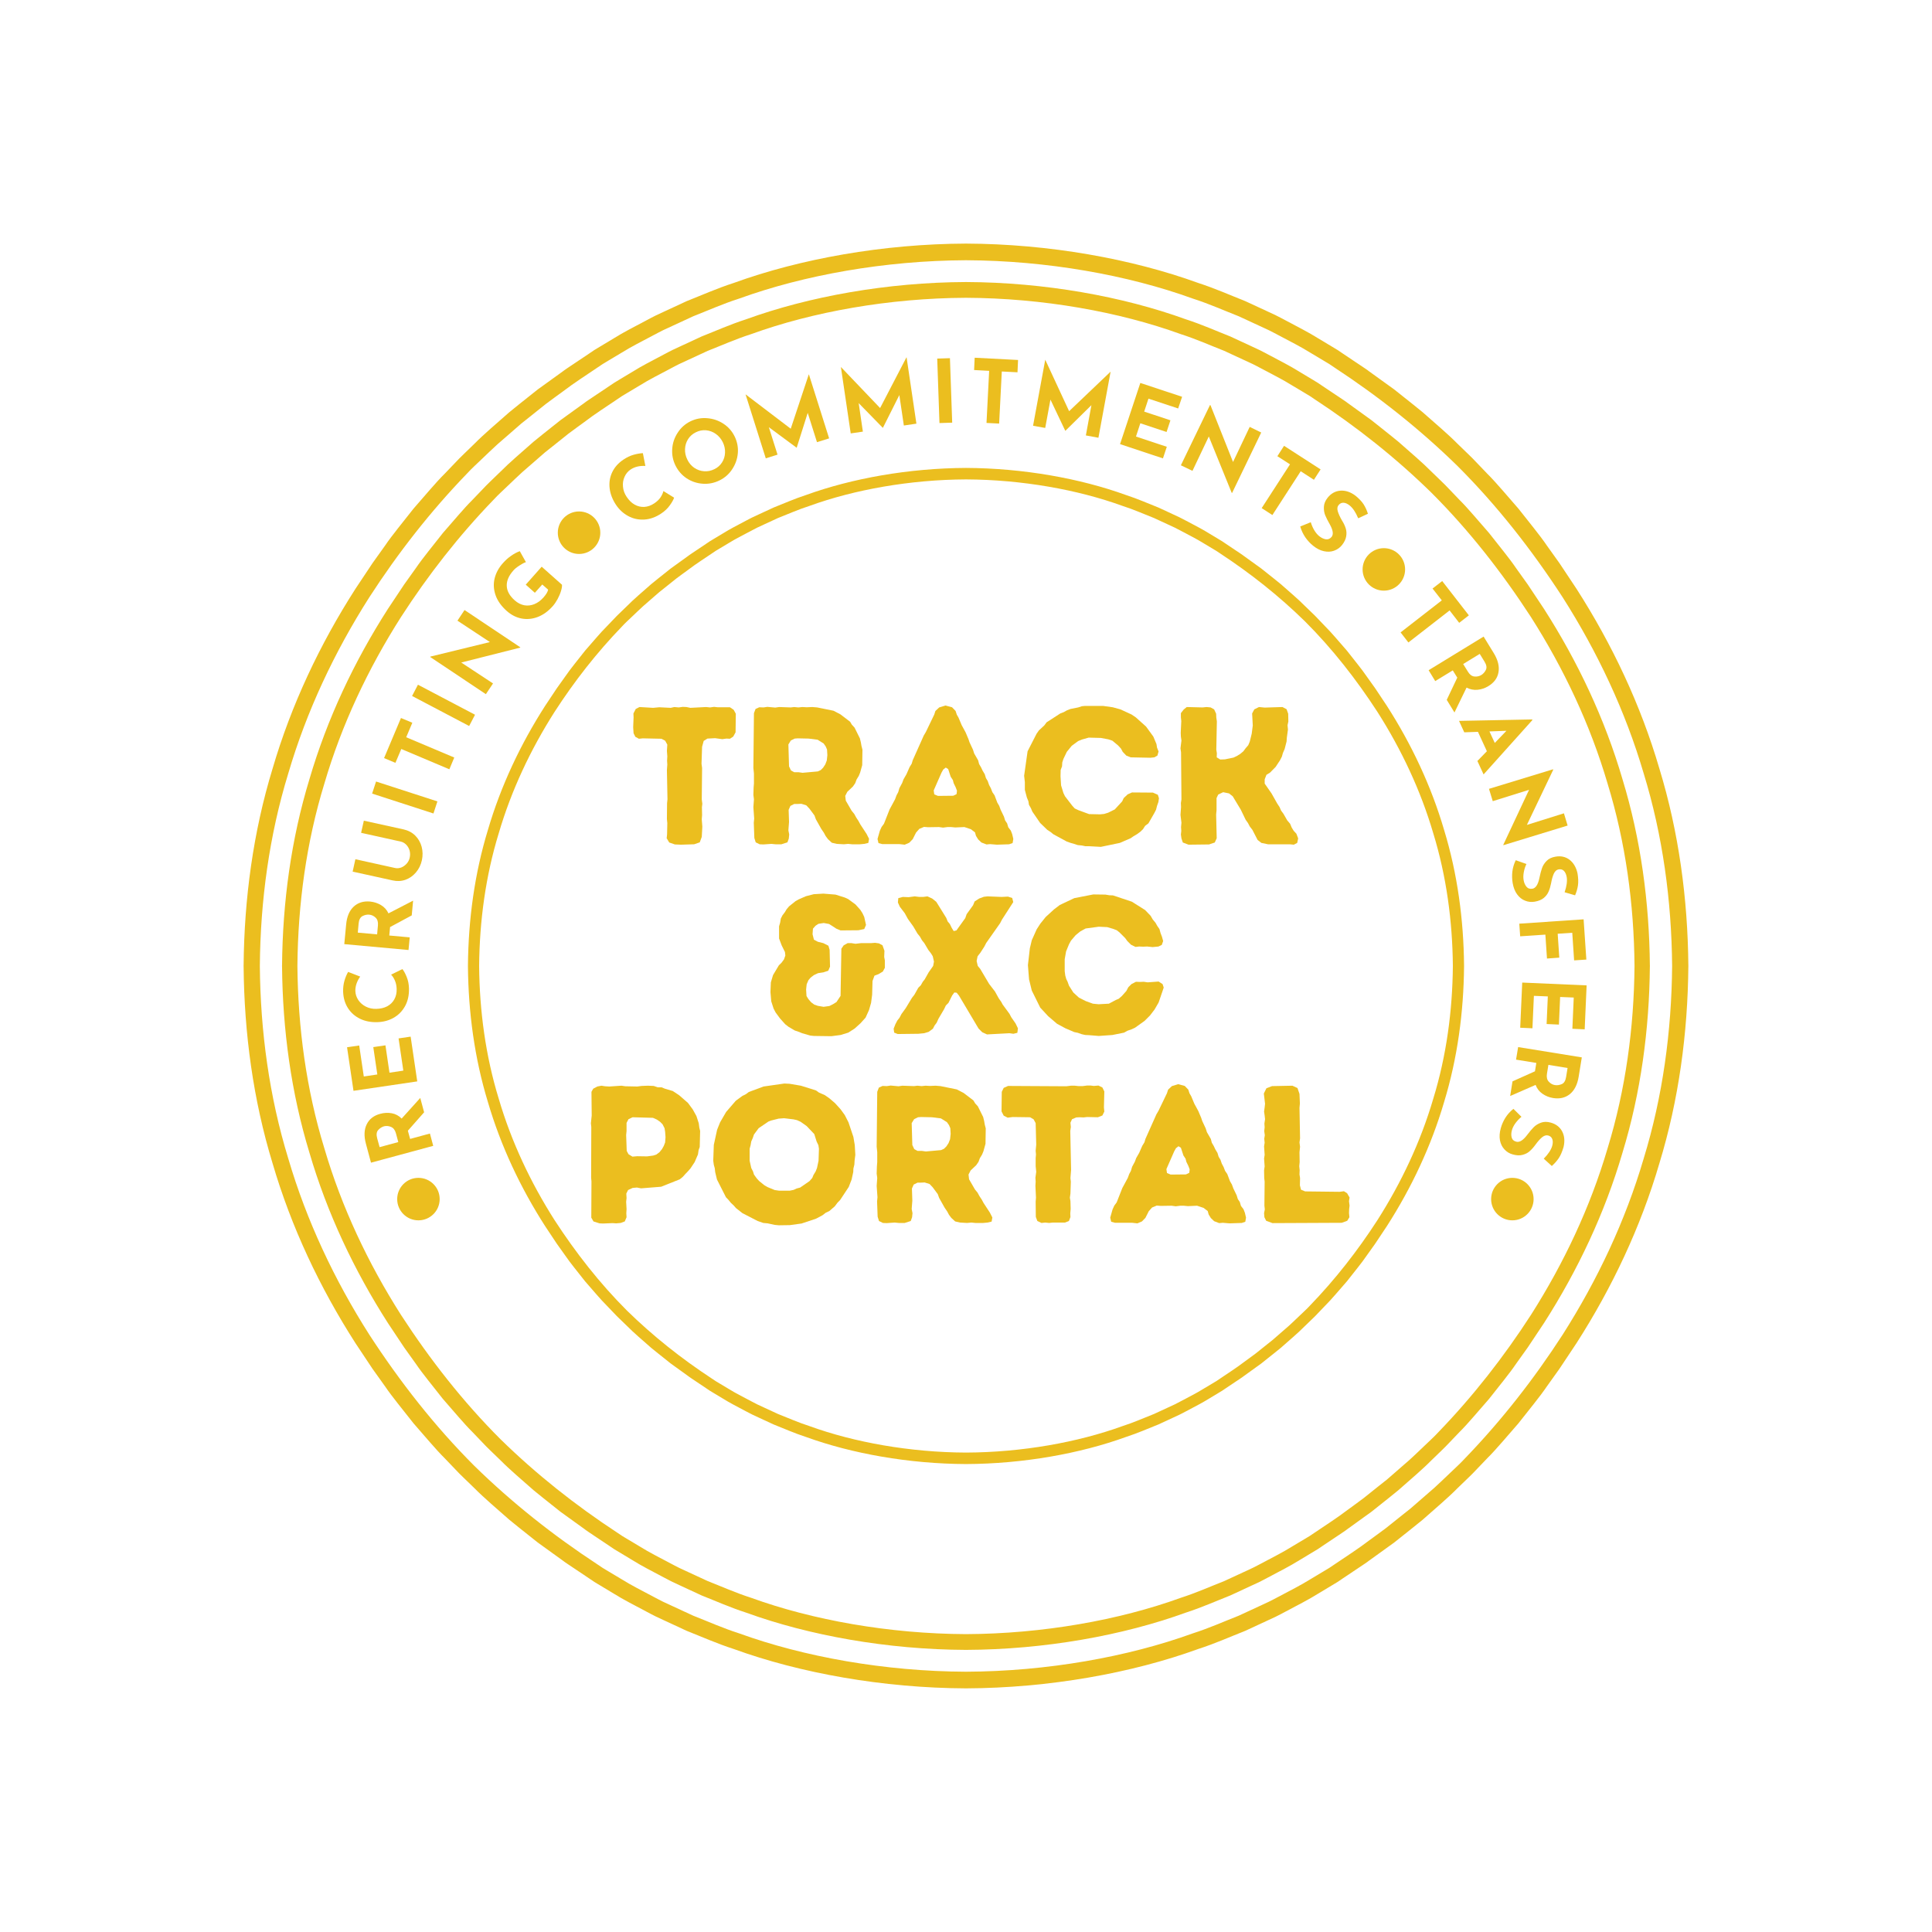 <svg xmlns="http://www.w3.org/2000/svg" xmlns:xlink="http://www.w3.org/1999/xlink" width="500" zoomAndPan="magnify" viewBox="0 0 375 375" height="500" preserveAspectRatio="xMidYMid meet" version="1.2"><defs><clipPath id="54d7ee615c"><path d="M 47.281 47.281 L 327.781 47.281 L 327.781 327.781 L 47.281 327.781 Z M 47.281 47.281 "/></clipPath><clipPath id="27776d0977"><path d="M 54.742 54.742 L 320.242 54.742 L 320.242 320.242 L 54.742 320.242 Z M 54.742 54.742 "/></clipPath><clipPath id="4476ddf2be"><path d="M 90.824 90.824 L 284.324 90.824 L 284.324 284.324 L 90.824 284.324 Z M 90.824 90.824 "/></clipPath><clipPath id="33c1cd264c"><path d="M 108.27 99.273 L 116.52 99.273 L 116.52 107.523 L 108.27 107.523 Z M 108.27 99.273 "/></clipPath><clipPath id="4ed5f90477"><path d="M 112.395 99.273 C 110.117 99.273 108.27 101.121 108.27 103.398 C 108.27 105.676 110.117 107.523 112.395 107.523 C 114.672 107.523 116.52 105.676 116.52 103.398 C 116.52 101.121 114.672 99.273 112.395 99.273 Z M 112.395 99.273 "/></clipPath><clipPath id="6aa717ab5b"><path d="M 77.094 228.621 L 85.34 228.621 L 85.34 236.867 L 77.094 236.867 Z M 77.094 228.621 "/></clipPath><clipPath id="34e959b059"><path d="M 81.215 228.621 C 78.938 228.621 77.094 230.465 77.094 232.746 C 77.094 235.023 78.938 236.867 81.215 236.867 C 83.496 236.867 85.34 235.023 85.34 232.746 C 85.34 230.465 83.496 228.621 81.215 228.621 Z M 81.215 228.621 "/></clipPath><clipPath id="c3bfc31079"><path d="M 289.426 228.621 L 297.672 228.621 L 297.672 236.867 L 289.426 236.867 Z M 289.426 228.621 "/></clipPath><clipPath id="a7980a7d5c"><path d="M 293.547 228.621 C 291.27 228.621 289.426 230.465 289.426 232.746 C 289.426 235.023 291.27 236.867 293.547 236.867 C 295.824 236.867 297.672 235.023 297.672 232.746 C 297.672 230.465 295.824 228.621 293.547 228.621 Z M 293.547 228.621 "/></clipPath><clipPath id="fbe49e3140"><path d="M 264.48 106.398 L 272.73 106.398 L 272.73 114.645 L 264.48 114.645 Z M 264.48 106.398 "/></clipPath><clipPath id="0efb101b98"><path d="M 268.605 106.398 C 266.328 106.398 264.48 108.246 264.48 110.523 C 264.48 112.801 266.328 114.645 268.605 114.645 C 270.883 114.645 272.73 112.801 272.73 110.523 C 272.73 108.246 270.883 106.398 268.605 106.398 Z M 268.605 106.398 "/></clipPath></defs><g id="6af3c1524d"><g clip-rule="nonzero" clip-path="url(#54d7ee615c)"><path style=" stroke:none;fill-rule:nonzero;fill:#ebbe1f;fill-opacity:1;" d="M 319.035 224.883 C 315.48 236.984 310.051 248.469 303.316 259.047 C 297.754 267.652 291.43 275.742 284.324 283.098 C 283.406 284.105 282.379 285.004 281.406 285.953 C 280.414 286.883 279.449 287.848 278.438 288.754 L 275.355 291.434 L 273.816 292.773 L 272.219 294.043 L 269.027 296.594 C 267.945 297.418 266.832 298.199 265.738 299.008 C 263.574 300.664 261.273 302.121 259.02 303.652 C 258.695 303.871 258.352 304.102 257.996 304.34 C 257.629 304.562 257.246 304.789 256.848 305.031 C 256.055 305.504 255.199 306.016 254.289 306.562 C 252.488 307.691 250.355 308.758 248.059 309.98 C 247.48 310.277 246.898 310.605 246.285 310.895 C 245.672 311.184 245.047 311.473 244.406 311.77 C 243.129 312.359 241.805 312.973 240.438 313.605 C 237.637 314.699 234.715 316.016 231.527 317.035 C 218.949 321.594 203.25 324.414 187.496 324.48 C 171.742 324.414 156.043 321.594 143.465 317.035 C 140.277 316.016 137.355 314.699 134.555 313.605 C 133.188 312.973 131.863 312.359 130.586 311.77 C 129.945 311.473 129.32 311.184 128.703 310.898 C 128.094 310.605 127.516 310.277 126.934 309.98 C 124.637 308.758 122.504 307.691 120.707 306.562 C 119.793 306.016 118.938 305.504 118.145 305.031 C 117.746 304.793 117.363 304.562 116.996 304.34 C 116.641 304.102 116.301 303.871 115.977 303.656 C 107.418 298.047 99.375 291.676 92.066 284.52 C 84.359 276.816 77.621 268.191 71.676 259.047 C 64.938 248.469 59.512 236.984 55.957 224.883 C 52.254 212.816 50.543 200.156 50.434 187.496 C 50.543 174.832 52.254 162.172 55.957 150.109 C 59.512 138.004 64.938 126.523 71.676 115.945 C 77.238 107.34 83.559 99.25 90.668 91.895 C 91.586 90.887 92.609 89.988 93.586 89.039 C 94.578 88.109 95.543 87.145 96.555 86.238 L 99.637 83.559 L 101.176 82.215 L 102.773 80.949 L 105.965 78.398 C 107.047 77.574 108.16 76.793 109.254 75.984 C 111.418 74.328 113.719 72.871 115.973 71.336 C 116.297 71.117 116.641 70.891 116.996 70.652 C 117.363 70.43 117.742 70.203 118.141 69.961 C 118.938 69.484 119.793 68.973 120.703 68.43 C 122.504 67.301 124.637 66.234 126.934 65.012 C 127.512 64.715 128.094 64.387 128.703 64.094 C 129.32 63.809 129.945 63.52 130.586 63.223 C 131.863 62.633 133.188 62.02 134.555 61.387 C 137.355 60.293 140.277 58.977 143.465 57.957 C 156.043 53.395 171.742 50.578 187.496 50.512 C 203.25 50.578 218.949 53.395 231.527 57.957 C 234.715 58.977 237.633 60.293 240.438 61.387 C 241.805 62.02 243.125 62.633 244.406 63.223 C 245.043 63.52 245.672 63.809 246.285 64.094 C 246.898 64.387 247.477 64.715 248.055 65.012 C 250.355 66.234 252.488 67.301 254.285 68.43 C 255.195 68.973 256.055 69.484 256.848 69.961 C 257.246 70.199 257.629 70.43 257.996 70.652 C 258.352 70.891 258.691 71.117 259.016 71.336 C 267.574 76.945 275.617 83.316 282.926 90.473 C 290.633 98.172 297.371 106.797 303.316 115.945 C 310.051 126.523 315.48 138.004 319.035 150.109 C 322.738 162.172 324.449 174.832 324.559 187.496 C 324.449 200.156 322.738 212.816 319.035 224.883 Z M 327.711 187.402 L 327.707 187.391 C 327.594 174.461 325.855 161.527 322.086 149.191 C 318.465 136.82 312.914 125.074 306 114.289 L 302.676 109.289 C 302.676 109.289 301.711 107.945 300.273 105.93 C 298.883 103.871 296.762 101.336 294.73 98.73 C 292.547 96.254 290.449 93.699 288.688 91.957 C 286.977 90.168 285.832 88.977 285.832 88.977 C 285.832 88.977 285.543 88.684 285.023 88.184 C 284.504 87.68 283.762 86.961 282.871 86.102 C 281.137 84.332 278.613 82.203 276.141 80.016 C 274.871 78.961 273.566 77.949 272.359 76.98 C 271.754 76.496 271.168 76.031 270.613 75.59 C 270.039 75.176 269.496 74.785 268.992 74.422 C 266.984 72.973 265.645 72.008 265.645 72.008 C 265.645 72.008 265.355 71.77 264.883 71.465 C 264.414 71.152 263.793 70.734 263.172 70.32 C 261.926 69.484 260.68 68.652 260.68 68.652 C 260.348 68.426 260 68.191 259.637 67.945 C 259.262 67.719 258.871 67.48 258.465 67.238 C 257.652 66.746 256.777 66.223 255.844 65.664 C 254.004 64.504 251.828 63.41 249.477 62.156 C 248.883 61.848 248.289 61.516 247.664 61.215 C 247.035 60.922 246.395 60.621 245.742 60.316 C 244.434 59.711 243.078 59.086 241.68 58.438 C 238.812 57.309 235.824 55.969 232.562 54.918 C 219.691 50.242 203.617 47.344 187.496 47.281 C 171.375 47.344 155.301 50.242 142.426 54.918 C 139.168 55.969 136.176 57.312 133.312 58.438 C 131.914 59.086 130.559 59.711 129.25 60.32 C 128.598 60.625 127.953 60.922 127.324 61.215 C 126.699 61.516 126.105 61.848 125.516 62.156 C 123.164 63.41 120.984 64.504 119.145 65.664 C 118.215 66.223 117.34 66.75 116.527 67.238 C 116.121 67.48 115.73 67.719 115.355 67.945 C 114.992 68.191 114.645 68.426 114.312 68.652 C 114.312 68.652 113.066 69.484 111.82 70.32 C 111.199 70.734 110.574 71.152 110.109 71.465 C 109.637 71.77 109.344 72.008 109.344 72.008 C 109.344 72.008 108.008 72.973 106 74.422 C 105.496 74.785 104.953 75.176 104.379 75.59 C 103.82 76.031 103.238 76.496 102.633 76.98 C 101.426 77.949 100.121 78.961 98.852 80.016 C 96.375 82.203 93.855 84.332 92.117 86.102 C 91.227 86.961 90.488 87.68 89.969 88.184 C 89.445 88.684 89.16 88.977 89.16 88.977 C 89.16 88.977 88.016 90.168 86.305 91.957 C 84.539 93.699 82.445 96.254 80.262 98.73 C 78.23 101.336 76.105 103.875 74.719 105.93 C 73.277 107.945 72.316 109.293 72.316 109.293 L 68.992 114.289 C 62.074 125.074 56.527 136.82 52.906 149.191 C 49.137 161.527 47.398 174.465 47.285 187.395 L 47.281 187.402 L 47.281 187.59 L 47.285 187.602 C 47.398 200.527 49.137 213.465 52.906 225.801 C 56.527 238.172 62.074 249.918 68.992 260.703 L 72.316 265.699 C 72.316 265.699 73.277 267.047 74.719 269.062 C 76.109 271.121 78.23 273.656 80.262 276.262 C 82.445 278.738 84.539 281.293 86.305 283.035 C 88.016 284.824 89.16 286.016 89.16 286.016 C 89.16 286.016 89.445 286.309 89.969 286.809 C 90.488 287.312 91.227 288.027 92.117 288.887 C 93.855 290.656 96.375 292.789 98.852 294.977 C 100.121 296.031 101.426 297.043 102.633 298.012 C 103.238 298.492 103.82 298.957 104.379 299.402 C 104.953 299.816 105.496 300.207 106 300.57 C 108.008 302.02 109.344 302.984 109.344 302.984 C 109.344 302.984 109.637 303.223 110.109 303.527 C 110.574 303.84 111.199 304.254 111.82 304.672 C 113.066 305.508 114.312 306.34 114.312 306.34 C 114.645 306.566 114.992 306.801 115.355 307.047 C 115.73 307.273 116.121 307.508 116.527 307.754 C 117.34 308.246 118.215 308.77 119.145 309.328 C 120.988 310.488 123.164 311.582 125.516 312.836 C 126.109 313.145 126.703 313.477 127.328 313.777 C 127.957 314.07 128.598 314.371 129.25 314.672 C 130.559 315.281 131.914 315.906 133.312 316.555 C 136.18 317.684 139.168 319.023 142.43 320.074 C 155.301 324.75 171.375 327.645 187.496 327.711 C 203.617 327.645 219.691 324.75 232.562 320.074 C 235.824 319.023 238.816 317.68 241.68 316.555 C 243.078 315.906 244.434 315.281 245.742 314.672 C 246.395 314.367 247.035 314.07 247.664 313.777 C 248.289 313.477 248.887 313.145 249.477 312.836 C 251.828 311.582 254.008 310.488 255.848 309.328 C 256.777 308.77 257.652 308.242 258.465 307.754 C 258.871 307.508 259.262 307.273 259.637 307.047 C 260 306.801 260.348 306.566 260.68 306.34 C 260.68 306.34 261.926 305.508 263.172 304.672 C 263.793 304.254 264.418 303.84 264.883 303.527 C 265.355 303.223 265.645 302.984 265.645 302.984 C 265.645 302.984 266.984 302.02 268.992 300.57 C 269.496 300.207 270.039 299.816 270.613 299.402 C 271.168 298.957 271.754 298.492 272.359 298.012 C 273.566 297.043 274.871 296.031 276.141 294.977 C 278.613 292.789 281.137 290.656 282.871 288.887 C 283.762 288.027 284.504 287.312 285.023 286.809 C 285.543 286.309 285.832 286.016 285.832 286.016 C 285.832 286.016 286.977 284.824 288.688 283.035 C 290.449 281.293 292.547 278.738 294.73 276.262 C 296.762 273.656 298.887 271.117 300.273 269.062 C 301.715 267.043 302.676 265.699 302.676 265.699 L 306 260.703 C 312.914 249.918 318.465 238.172 322.086 225.801 C 325.855 213.465 327.594 200.527 327.707 187.598 L 327.711 187.59 L 327.711 187.402 "/></g><g clip-rule="nonzero" clip-path="url(#27776d0977)"><path style=" stroke:none;fill-rule:nonzero;fill:#ebbe1f;fill-opacity:1;" d="M 312.031 222.891 C 308.664 234.348 303.523 245.219 297.148 255.234 C 291.883 263.383 285.895 271.039 279.168 278.004 C 278.297 278.957 277.324 279.809 276.402 280.707 C 275.461 281.59 274.551 282.5 273.59 283.359 L 269.219 287.168 L 267.703 288.367 L 264.684 290.781 C 263.66 291.562 262.605 292.305 261.57 293.07 C 259.52 294.637 257.34 296.016 255.207 297.465 C 254.898 297.676 254.578 297.891 254.238 298.117 C 253.891 298.324 253.531 298.543 253.152 298.77 C 252.402 299.219 251.59 299.703 250.727 300.219 C 249.023 301.289 247.008 302.297 244.832 303.457 C 244.281 303.738 243.734 304.047 243.152 304.324 C 242.57 304.594 241.98 304.871 241.375 305.152 C 240.164 305.711 238.91 306.289 237.617 306.887 C 234.965 307.926 232.195 309.168 229.18 310.137 C 217.27 314.453 202.41 317.121 187.492 317.184 C 172.578 317.121 157.715 314.453 145.805 310.137 C 142.789 309.168 140.023 307.926 137.371 306.887 C 136.078 306.289 134.824 305.711 133.613 305.152 C 133.008 304.871 132.414 304.594 131.832 304.324 C 131.254 304.047 130.703 303.738 130.156 303.457 C 127.98 302.301 125.961 301.289 124.258 300.219 C 123.395 299.703 122.586 299.219 121.832 298.77 C 121.457 298.543 121.094 298.328 120.746 298.117 C 120.41 297.891 120.086 297.676 119.781 297.469 C 111.676 292.156 104.062 286.125 97.145 279.352 C 89.848 272.059 83.465 263.895 77.84 255.234 C 71.461 245.223 66.32 234.348 62.957 222.891 C 59.453 211.469 57.832 199.48 57.727 187.492 C 57.832 175.504 59.453 163.52 62.957 152.098 C 66.32 140.637 71.461 129.766 77.84 119.754 C 83.102 111.605 89.09 103.945 95.82 96.98 C 96.688 96.027 97.66 95.176 98.582 94.277 C 99.523 93.395 100.434 92.484 101.395 91.625 L 104.309 89.09 L 105.77 87.816 L 107.281 86.617 L 110.301 84.203 C 111.324 83.422 112.379 82.684 113.418 81.918 C 115.465 80.348 117.645 78.969 119.777 77.52 C 120.086 77.312 120.41 77.094 120.746 76.867 C 121.094 76.66 121.453 76.441 121.832 76.215 C 122.586 75.766 123.395 75.281 124.258 74.766 C 125.961 73.695 127.98 72.688 130.156 71.531 C 130.703 71.246 131.254 70.938 131.832 70.66 C 132.414 70.391 133.008 70.113 133.613 69.836 C 134.824 69.277 136.078 68.695 137.371 68.098 C 140.023 67.062 142.789 65.816 145.805 64.852 C 157.715 60.531 172.578 57.863 187.492 57.801 C 202.406 57.863 217.27 60.531 229.18 64.852 C 232.195 65.816 234.961 67.062 237.617 68.098 C 238.91 68.695 240.16 69.277 241.371 69.836 C 241.977 70.113 242.57 70.391 243.152 70.66 C 243.73 70.938 244.281 71.246 244.828 71.531 C 247.004 72.688 249.023 73.695 250.727 74.766 C 251.59 75.281 252.398 75.766 253.152 76.215 C 253.527 76.441 253.891 76.66 254.238 76.867 C 254.574 77.094 254.898 77.312 255.207 77.52 C 263.309 82.828 270.922 88.859 277.84 95.637 C 285.141 102.926 291.52 111.094 297.145 119.75 C 303.523 129.766 308.664 140.637 312.031 152.098 C 315.535 163.52 317.156 175.504 317.258 187.492 C 317.156 199.48 315.535 211.469 312.031 222.891 Z M 320.242 187.406 L 320.238 187.395 C 320.129 175.152 318.484 162.906 314.918 151.227 C 311.488 139.512 306.234 128.395 299.688 118.184 L 296.539 113.449 C 296.539 113.449 295.629 112.18 294.266 110.27 C 292.949 108.32 290.941 105.922 289.02 103.453 C 286.949 101.109 284.965 98.688 283.297 97.039 C 281.676 95.348 280.594 94.219 280.594 94.219 C 280.594 94.219 280.32 93.938 279.828 93.465 C 279.336 92.992 278.637 92.312 277.793 91.496 C 276.148 89.824 273.762 87.805 271.418 85.734 C 270.219 84.734 268.98 83.781 267.84 82.859 C 267.266 82.406 266.711 81.965 266.188 81.547 C 265.641 81.152 265.129 80.781 264.652 80.438 C 262.75 79.066 261.484 78.152 261.484 78.152 C 261.484 78.152 261.207 77.926 260.762 77.637 C 260.316 77.344 259.727 76.949 259.141 76.555 C 257.961 75.766 256.781 74.977 256.781 74.977 C 256.465 74.762 256.137 74.539 255.793 74.309 C 255.438 74.09 255.066 73.867 254.684 73.637 C 253.914 73.172 253.086 72.676 252.203 72.148 C 250.461 71.047 248.398 70.012 246.172 68.824 C 245.613 68.535 245.051 68.219 244.457 67.934 C 243.863 67.656 243.254 67.375 242.637 67.086 C 241.398 66.512 240.117 65.918 238.793 65.305 C 236.078 64.238 233.246 62.965 230.16 61.973 C 217.973 57.547 202.754 54.801 187.492 54.742 C 172.23 54.801 157.012 57.547 144.824 61.973 C 141.738 62.965 138.906 64.238 136.191 65.305 C 134.867 65.918 133.586 66.512 132.348 67.086 C 131.73 67.375 131.121 67.656 130.527 67.934 C 129.934 68.219 129.371 68.535 128.812 68.824 C 126.586 70.012 124.523 71.047 122.781 72.148 C 121.898 72.676 121.074 73.176 120.301 73.637 C 119.918 73.867 119.547 74.094 119.195 74.309 C 118.848 74.539 118.52 74.762 118.203 74.977 C 118.203 74.977 117.027 75.766 115.844 76.555 C 115.258 76.949 114.668 77.344 114.227 77.641 C 113.777 77.926 113.504 78.152 113.504 78.152 C 113.504 78.152 112.234 79.066 110.336 80.438 C 109.859 80.781 109.344 81.152 108.801 81.547 C 108.273 81.965 107.719 82.406 107.145 82.859 C 106.004 83.781 104.77 84.734 103.566 85.734 C 101.227 87.805 98.84 89.824 97.195 91.496 C 96.352 92.312 95.648 92.992 95.156 93.465 C 94.664 93.938 94.391 94.219 94.391 94.219 C 94.391 94.219 93.309 95.348 91.688 97.039 C 90.02 98.688 88.035 101.109 85.965 103.453 C 84.047 105.922 82.035 108.324 80.719 110.27 C 79.355 112.18 78.445 113.453 78.445 113.453 L 75.297 118.184 C 68.75 128.395 63.496 139.516 60.066 151.227 C 56.5 162.906 54.855 175.156 54.746 187.395 L 54.742 187.406 L 54.742 187.582 L 54.746 187.59 C 54.855 199.832 56.5 212.078 60.066 223.758 C 63.496 235.473 68.75 246.59 75.297 256.805 L 78.445 261.535 C 78.445 261.535 79.355 262.809 80.719 264.715 C 82.035 266.664 84.047 269.066 85.965 271.531 C 88.035 273.875 90.02 276.297 91.688 277.945 C 93.309 279.637 94.391 280.766 94.391 280.766 C 94.391 280.766 94.664 281.047 95.156 281.52 C 95.648 281.996 96.352 282.672 97.195 283.488 C 98.84 285.164 101.227 287.18 103.566 289.25 C 104.77 290.25 106.004 291.207 107.145 292.125 C 107.719 292.582 108.273 293.023 108.801 293.441 C 109.344 293.832 109.859 294.203 110.336 294.547 C 112.234 295.918 113.504 296.832 113.504 296.832 C 113.504 296.832 113.777 297.059 114.227 297.348 C 114.668 297.641 115.258 298.035 115.844 298.434 C 117.027 299.223 118.207 300.012 118.207 300.012 C 118.52 300.223 118.848 300.445 119.195 300.68 C 119.547 300.895 119.918 301.117 120.305 301.348 C 121.074 301.812 121.902 302.309 122.781 302.84 C 124.523 303.938 126.586 304.973 128.812 306.16 C 129.375 306.449 129.938 306.766 130.527 307.051 C 131.121 307.328 131.73 307.613 132.348 307.898 C 133.586 308.473 134.871 309.066 136.195 309.68 C 138.906 310.746 141.738 312.02 144.824 313.012 C 157.012 317.441 172.23 320.184 187.492 320.242 C 202.754 320.184 217.973 317.441 230.16 313.012 C 233.246 312.02 236.078 310.746 238.793 309.68 C 240.117 309.066 241.398 308.473 242.637 307.898 C 243.258 307.609 243.863 307.328 244.461 307.051 C 245.051 306.766 245.613 306.449 246.172 306.16 C 248.398 304.973 250.461 303.938 252.203 302.84 C 253.086 302.309 253.914 301.812 254.684 301.348 C 255.066 301.117 255.438 300.895 255.793 300.68 C 256.137 300.445 256.465 300.223 256.781 300.012 C 256.781 300.012 257.961 299.223 259.141 298.434 C 259.73 298.035 260.32 297.641 260.762 297.348 C 261.207 297.059 261.484 296.832 261.484 296.832 C 261.484 296.832 262.75 295.918 264.652 294.547 C 265.129 294.203 265.641 293.832 266.188 293.441 C 266.711 293.023 267.266 292.582 267.84 292.125 C 268.98 291.207 270.219 290.25 271.418 289.25 C 273.762 287.18 276.148 285.164 277.793 283.488 C 278.637 282.672 279.336 281.996 279.828 281.52 C 280.32 281.047 280.594 280.766 280.594 280.766 C 280.594 280.766 281.676 279.637 283.297 277.945 C 284.965 276.297 286.949 273.875 289.02 271.531 C 290.941 269.066 292.953 266.664 294.266 264.715 C 295.629 262.805 296.539 261.535 296.539 261.535 L 299.688 256.805 C 306.234 246.59 311.488 235.469 314.918 223.758 C 318.484 212.078 320.129 199.832 320.238 187.59 L 320.242 187.582 L 320.242 187.406 "/></g><g clip-rule="nonzero" clip-path="url(#4476ddf2be)"><path style=" stroke:none;fill-rule:nonzero;fill:#ebbe1f;fill-opacity:1;" d="M 278.191 213.277 C 275.742 221.621 272 229.539 267.355 236.832 C 263.52 242.766 259.16 248.344 254.262 253.414 C 253.629 254.109 252.918 254.727 252.246 255.383 C 251.562 256.023 250.898 256.688 250.199 257.316 L 248.078 259.16 L 247.016 260.086 L 245.914 260.961 L 243.715 262.719 C 242.969 263.289 242.199 263.828 241.445 264.387 C 239.953 265.527 238.367 266.531 236.812 267.586 C 236.59 267.738 236.352 267.895 236.109 268.062 C 235.855 268.211 235.59 268.371 235.316 268.535 C 234.77 268.863 234.18 269.215 233.551 269.59 C 232.309 270.371 230.84 271.105 229.254 271.949 C 228.855 272.152 228.457 272.379 228.035 272.582 C 227.609 272.777 227.18 272.98 226.738 273.184 C 225.855 273.59 224.941 274.012 224 274.449 C 222.07 275.203 220.055 276.109 217.859 276.812 C 209.188 279.957 198.363 281.902 187.5 281.945 C 176.637 281.902 165.812 279.957 157.141 276.812 C 154.945 276.109 152.93 275.203 151 274.449 C 150.055 274.012 149.145 273.59 148.262 273.184 C 147.82 272.98 147.391 272.777 146.965 272.582 C 146.543 272.379 146.145 272.152 145.746 271.949 C 144.16 271.105 142.691 270.371 141.449 269.594 C 140.82 269.215 140.23 268.863 139.684 268.535 C 139.41 268.371 139.145 268.215 138.895 268.062 C 138.648 267.895 138.41 267.738 138.188 267.59 C 132.289 263.723 126.742 259.328 121.703 254.395 C 116.391 249.086 111.742 243.137 107.645 236.832 C 103 229.539 99.258 221.621 96.809 213.277 C 94.254 204.957 93.074 196.23 93 187.5 C 93.074 178.77 94.254 170.039 96.809 161.723 C 99.258 153.379 103 145.461 107.645 138.168 C 111.48 132.234 115.84 126.656 120.738 121.586 C 121.371 120.891 122.078 120.27 122.754 119.617 C 123.438 118.977 124.102 118.312 124.801 117.684 L 126.922 115.836 L 127.984 114.914 L 129.086 114.039 L 131.285 112.281 C 132.031 111.711 132.801 111.172 133.555 110.613 C 135.047 109.473 136.633 108.469 138.188 107.414 C 138.41 107.262 138.648 107.105 138.891 106.938 C 139.145 106.785 139.406 106.629 139.684 106.465 C 140.23 106.137 140.82 105.781 141.449 105.406 C 142.691 104.629 144.16 103.895 145.746 103.051 C 146.145 102.844 146.543 102.621 146.965 102.418 C 147.391 102.223 147.82 102.02 148.262 101.816 C 149.145 101.41 150.055 100.988 151 100.551 C 152.93 99.797 154.945 98.891 157.141 98.188 C 165.812 95.043 176.637 93.098 187.5 93.051 C 198.363 93.098 209.188 95.043 217.859 98.188 C 220.055 98.891 222.07 99.797 224 100.551 C 224.941 100.988 225.855 101.41 226.738 101.816 C 227.18 102.02 227.609 102.223 228.035 102.418 C 228.457 102.621 228.855 102.844 229.254 103.051 C 230.84 103.895 232.309 104.629 233.551 105.406 C 234.18 105.781 234.77 106.137 235.316 106.465 C 235.59 106.629 235.855 106.785 236.105 106.938 C 236.352 107.102 236.586 107.262 236.812 107.41 C 242.711 111.277 248.258 115.672 253.293 120.605 C 258.609 125.914 263.258 131.863 267.352 138.168 C 272 145.461 275.742 153.379 278.191 161.723 C 280.746 170.039 281.926 178.77 282 187.5 C 281.926 196.23 280.746 204.957 278.191 213.277 Z M 284.172 187.438 L 284.172 187.43 C 284.094 178.516 282.895 169.594 280.297 161.09 C 277.797 152.559 273.973 144.461 269.203 137.023 L 266.91 133.578 C 266.91 133.578 266.25 132.652 265.254 131.262 C 264.297 129.844 262.836 128.098 261.438 126.297 C 259.93 124.59 258.484 122.828 257.27 121.629 C 256.086 120.395 255.301 119.574 255.301 119.574 C 255.301 119.574 255.102 119.371 254.742 119.027 C 254.383 118.68 253.875 118.184 253.258 117.594 C 252.062 116.371 250.324 114.902 248.617 113.395 C 247.742 112.668 246.844 111.973 246.012 111.301 C 245.594 110.969 245.191 110.648 244.809 110.344 C 244.41 110.059 244.035 109.789 243.691 109.539 C 242.305 108.539 241.383 107.875 241.383 107.875 C 241.383 107.875 241.18 107.711 240.855 107.5 C 240.535 107.285 240.105 106.996 239.676 106.711 C 238.816 106.133 237.957 105.559 237.957 105.559 C 237.727 105.406 237.488 105.242 237.238 105.074 C 236.98 104.918 236.711 104.754 236.43 104.586 C 235.871 104.246 235.266 103.887 234.625 103.5 C 233.355 102.699 231.855 101.945 230.234 101.082 C 229.824 100.871 229.414 100.641 228.984 100.434 C 228.551 100.23 228.109 100.023 227.66 99.816 C 226.758 99.398 225.82 98.965 224.859 98.516 C 222.883 97.742 220.82 96.816 218.57 96.09 C 209.695 92.867 198.613 90.871 187.5 90.824 C 176.387 90.871 165.305 92.867 156.426 96.09 C 154.18 96.816 152.117 97.742 150.141 98.52 C 149.176 98.965 148.242 99.398 147.34 99.816 C 146.891 100.023 146.449 100.23 146.016 100.434 C 145.582 100.641 145.176 100.871 144.766 101.082 C 143.145 101.945 141.645 102.699 140.375 103.5 C 139.734 103.887 139.129 104.25 138.57 104.586 C 138.289 104.754 138.02 104.918 137.762 105.074 C 137.512 105.242 137.27 105.406 137.043 105.559 C 137.043 105.559 136.184 106.133 135.324 106.711 C 134.895 106.996 134.465 107.285 134.145 107.5 C 133.816 107.711 133.617 107.875 133.617 107.875 C 133.617 107.875 132.695 108.539 131.309 109.539 C 130.965 109.789 130.59 110.059 130.191 110.344 C 129.809 110.648 129.406 110.969 128.988 111.301 C 128.156 111.973 127.258 112.668 126.383 113.395 C 124.676 114.902 122.938 116.371 121.742 117.594 C 121.125 118.184 120.617 118.68 120.258 119.027 C 119.898 119.371 119.699 119.574 119.699 119.574 C 119.699 119.574 118.91 120.395 117.73 121.629 C 116.516 122.828 115.07 124.59 113.562 126.297 C 112.164 128.098 110.699 129.844 109.742 131.262 C 108.75 132.652 108.086 133.582 108.086 133.582 L 105.797 137.023 C 101.027 144.461 97.203 152.559 94.703 161.09 C 92.105 169.594 90.906 178.516 90.828 187.43 L 90.828 187.438 L 90.824 187.5 L 90.828 187.562 L 90.828 187.57 C 90.906 196.484 92.105 205.406 94.703 213.91 C 97.203 222.441 101.027 230.539 105.797 237.973 L 108.086 241.418 C 108.086 241.418 108.75 242.348 109.742 243.738 C 110.699 245.156 112.164 246.902 113.562 248.699 C 115.07 250.406 116.516 252.172 117.73 253.371 C 118.91 254.605 119.699 255.426 119.699 255.426 C 119.699 255.426 119.898 255.629 120.258 255.973 C 120.617 256.32 121.125 256.812 121.742 257.406 C 122.938 258.629 124.676 260.098 126.383 261.605 C 127.258 262.332 128.156 263.027 128.988 263.695 C 129.406 264.031 129.809 264.352 130.191 264.656 C 130.59 264.941 130.965 265.211 131.309 265.461 C 132.695 266.461 133.617 267.125 133.617 267.125 C 133.617 267.125 133.816 267.289 134.145 267.5 C 134.465 267.715 134.895 268.004 135.324 268.289 C 136.184 268.863 137.043 269.441 137.043 269.441 C 137.27 269.594 137.512 269.758 137.762 269.926 C 138.02 270.082 138.289 270.246 138.57 270.414 C 139.129 270.754 139.734 271.113 140.375 271.5 C 141.645 272.301 143.145 273.055 144.766 273.918 C 145.176 274.129 145.586 274.359 146.016 274.566 C 146.449 274.77 146.891 274.977 147.34 275.184 C 148.242 275.602 149.176 276.035 150.141 276.48 C 152.117 277.258 154.18 278.184 156.426 278.91 C 165.305 282.133 176.387 284.129 187.5 284.172 C 198.613 284.129 209.695 282.133 218.574 278.906 C 220.82 278.184 222.883 277.258 224.859 276.48 C 225.824 276.035 226.758 275.602 227.66 275.184 C 228.109 274.973 228.551 274.77 228.984 274.566 C 229.418 274.359 229.824 274.129 230.234 273.918 C 231.855 273.055 233.355 272.301 234.625 271.5 C 235.266 271.113 235.871 270.75 236.43 270.414 C 236.711 270.246 236.98 270.082 237.238 269.926 C 237.488 269.758 237.73 269.594 237.957 269.441 C 237.957 269.441 238.816 268.863 239.676 268.289 C 240.105 268.004 240.535 267.715 240.855 267.5 C 241.18 267.289 241.383 267.125 241.383 267.125 C 241.383 267.125 242.305 266.461 243.691 265.461 C 244.035 265.211 244.41 264.941 244.809 264.656 C 245.191 264.352 245.594 264.031 246.012 263.695 C 246.844 263.027 247.742 262.332 248.617 261.605 C 250.324 260.098 252.062 258.629 253.258 257.406 C 253.875 256.812 254.383 256.32 254.742 255.973 C 255.102 255.629 255.301 255.426 255.301 255.426 C 255.301 255.426 256.086 254.605 257.27 253.371 C 258.484 252.172 259.93 250.406 261.438 248.699 C 262.836 246.902 264.301 245.156 265.254 243.738 C 266.25 242.348 266.91 241.418 266.91 241.418 L 269.203 237.973 C 273.973 230.539 277.797 222.438 280.297 213.91 C 282.895 205.402 284.094 196.484 284.172 187.57 L 284.172 187.438 "/></g><g style="fill:#ebbe1f;fill-opacity:1;"><g transform="translate(84.51, 223.956)"><path style="stroke:none" d="M -2.188 -8.062 L -5.344 -4.484 L -4.906 -2.891 L -1.062 -3.938 L -0.422 -1.547 L -12.5 1.719 L -13.484 -1.953 C -13.891 -3.453 -13.836 -4.711 -13.328 -5.734 C -12.828 -6.754 -11.953 -7.43 -10.703 -7.766 C -9.953 -7.973 -9.207 -8.008 -8.469 -7.875 C -7.738 -7.738 -7.098 -7.395 -6.547 -6.844 L -2.938 -10.844 Z M -7.203 -2.281 L -7.656 -3.969 C -7.832 -4.613 -8.148 -5.031 -8.609 -5.219 C -9.066 -5.414 -9.52 -5.457 -9.969 -5.344 C -10.395 -5.219 -10.77 -4.977 -11.094 -4.625 C -11.426 -4.27 -11.492 -3.727 -11.297 -3 L -10.828 -1.297 Z M -7.203 -2.281 "/></g></g><g style="fill:#ebbe1f;fill-opacity:1;"><g transform="translate(81.222, 211.492)"><path style="stroke:none" d="M -13.859 -8.219 L -11.5 -8.562 L -10.609 -2.547 L -7.984 -2.938 L -8.766 -8.25 L -6.406 -8.594 L -5.625 -3.281 L -2.938 -3.688 L -3.859 -9.938 L -1.516 -10.281 L -0.234 -1.594 L -12.609 0.234 Z M -13.859 -8.219 "/></g></g><g style="fill:#ebbe1f;fill-opacity:1;"><g transform="translate(79.444, 199.07)"><path style="stroke:none" d="M -1.344 -10.969 C -1.07 -10.656 -0.797 -10.156 -0.516 -9.469 C -0.234 -8.789 -0.082 -8.039 -0.062 -7.219 C -0.031 -5.914 -0.281 -4.773 -0.812 -3.797 C -1.352 -2.816 -2.098 -2.055 -3.047 -1.516 C -3.992 -0.984 -5.039 -0.703 -6.188 -0.672 C -7.445 -0.629 -8.57 -0.848 -9.562 -1.328 C -10.562 -1.816 -11.348 -2.516 -11.922 -3.422 C -12.492 -4.328 -12.801 -5.379 -12.844 -6.578 C -12.863 -7.336 -12.781 -8.039 -12.594 -8.688 C -12.406 -9.344 -12.164 -9.922 -11.875 -10.422 L -9.531 -9.516 C -10.176 -8.598 -10.488 -7.664 -10.469 -6.719 C -10.445 -6.082 -10.254 -5.492 -9.891 -4.953 C -9.523 -4.41 -9.031 -3.984 -8.406 -3.672 C -7.789 -3.367 -7.117 -3.227 -6.391 -3.25 C -5.578 -3.27 -4.875 -3.438 -4.281 -3.75 C -3.688 -4.07 -3.227 -4.52 -2.906 -5.094 C -2.582 -5.676 -2.43 -6.348 -2.453 -7.109 C -2.473 -7.723 -2.586 -8.27 -2.797 -8.75 C -3.004 -9.227 -3.25 -9.609 -3.531 -9.891 Z M -1.344 -10.969 "/></g></g><g style="fill:#ebbe1f;fill-opacity:1;"><g transform="translate(79.153, 186.004)"><path style="stroke:none" d="M 0.766 -8.328 L -3.438 -6.062 L -3.594 -4.422 L 0.375 -4.062 L 0.141 -1.609 L -12.328 -2.75 L -11.969 -6.531 C -11.832 -8.07 -11.348 -9.234 -10.516 -10.016 C -9.68 -10.797 -8.617 -11.129 -7.328 -11.016 C -6.555 -10.941 -5.848 -10.711 -5.203 -10.328 C -4.555 -9.941 -4.07 -9.406 -3.75 -8.719 L 1.031 -11.188 Z M -5.953 -4.641 L -5.797 -6.375 C -5.734 -7.039 -5.883 -7.547 -6.25 -7.891 C -6.613 -8.234 -7.023 -8.426 -7.484 -8.469 C -7.93 -8.508 -8.367 -8.414 -8.797 -8.188 C -9.223 -7.969 -9.473 -7.484 -9.547 -6.734 L -9.703 -4.984 Z M -5.953 -4.641 "/></g></g><g style="fill:#ebbe1f;fill-opacity:1;"><g transform="translate(80.371, 173.197)"><path style="stroke:none" d="M -3.688 -4.719 C -3.301 -4.633 -2.906 -4.664 -2.5 -4.812 C -2.102 -4.969 -1.75 -5.219 -1.438 -5.562 C -1.133 -5.906 -0.938 -6.297 -0.844 -6.734 C -0.738 -7.211 -0.75 -7.676 -0.875 -8.125 C -1.008 -8.57 -1.227 -8.945 -1.531 -9.25 C -1.844 -9.562 -2.191 -9.758 -2.578 -9.844 L -10.281 -11.547 L -9.75 -13.906 L -2 -12.203 C -1.125 -12.004 -0.383 -11.609 0.219 -11.016 C 0.82 -10.422 1.238 -9.695 1.469 -8.844 C 1.695 -8 1.711 -7.125 1.516 -6.219 C 1.316 -5.32 0.938 -4.539 0.375 -3.875 C -0.188 -3.207 -0.863 -2.727 -1.656 -2.438 C -2.457 -2.156 -3.297 -2.113 -4.172 -2.312 L -11.922 -4.016 L -11.391 -6.422 Z M -3.688 -4.719 "/></g></g><g style="fill:#ebbe1f;fill-opacity:1;"><g transform="translate(83.634, 159.427)"><path style="stroke:none" d="M -10.641 -7.734 L 1.266 -3.875 L 0.5 -1.531 L -11.406 -5.391 Z M -10.641 -7.734 "/></g></g><g style="fill:#ebbe1f;fill-opacity:1;"><g transform="translate(85.782, 152.707)"><path style="stroke:none" d="M -7.953 -13.344 L -5.75 -12.422 L -6.938 -9.609 L 2.391 -5.672 L 1.438 -3.391 L -7.891 -7.328 L -9.031 -4.641 L -11.234 -5.562 Z M -7.953 -13.344 "/></g></g><g style="fill:#ebbe1f;fill-opacity:1;"><g transform="translate(90.312, 142.339)"><path style="stroke:none" d="M -9.188 -9.438 L 1.891 -3.609 L 0.75 -1.422 L -10.328 -7.25 Z M -9.188 -9.438 "/></g></g><g style="fill:#ebbe1f;fill-opacity:1;"><g transform="translate(93.416, 136.079)"><path style="stroke:none" d="M -3.25 -17.672 L 7.578 -10.438 L 7.547 -10.375 L -3.891 -7.484 L 2.281 -3.422 L 0.891 -1.344 L -9.922 -8.562 L -9.859 -8.641 L 1.672 -11.453 L -4.625 -15.609 Z M -3.25 -17.672 "/></g></g><g style="fill:#ebbe1f;fill-opacity:1;"><g transform="translate(102.221, 123.138)"><path style="stroke:none" d="M 6.859 -9.641 C 6.891 -9.359 6.828 -8.957 6.672 -8.438 C 6.516 -7.914 6.289 -7.383 6 -6.844 C 5.707 -6.312 5.398 -5.863 5.078 -5.5 C 4.191 -4.5 3.223 -3.797 2.172 -3.391 C 1.129 -2.992 0.086 -2.891 -0.953 -3.078 C -2.004 -3.273 -2.973 -3.766 -3.859 -4.547 C -4.941 -5.516 -5.672 -6.551 -6.047 -7.656 C -6.422 -8.77 -6.473 -9.859 -6.203 -10.922 C -5.93 -11.984 -5.398 -12.953 -4.609 -13.828 C -4.109 -14.398 -3.57 -14.879 -3 -15.266 C -2.438 -15.66 -1.879 -15.957 -1.328 -16.156 L -0.141 -14.031 C -0.504 -13.906 -0.938 -13.676 -1.438 -13.344 C -1.938 -13.02 -2.312 -12.711 -2.562 -12.422 C -3.469 -11.41 -3.898 -10.41 -3.859 -9.422 C -3.828 -8.43 -3.312 -7.492 -2.312 -6.609 C -1.738 -6.098 -1.117 -5.781 -0.453 -5.656 C 0.203 -5.539 0.852 -5.613 1.5 -5.875 C 2.156 -6.145 2.75 -6.582 3.281 -7.188 C 3.789 -7.758 4.086 -8.258 4.172 -8.688 L 3.031 -9.688 L 1.594 -8.078 L -0.172 -9.656 L 2.922 -13.141 Z M 6.859 -9.641 "/></g></g><g style="fill:#ebbe1f;fill-opacity:1;"><g transform="translate(111.871, 112.652)"><path style="stroke:none" d=""/></g></g><g style="fill:#ebbe1f;fill-opacity:1;"><g transform="translate(117.012, 107.956)"><path style="stroke:none" d=""/></g></g><g style="fill:#ebbe1f;fill-opacity:1;"><g transform="translate(122.281, 103.564)"><path style="stroke:none" d="M 8.562 -6.969 C 8.438 -6.57 8.16 -6.078 7.734 -5.484 C 7.316 -4.891 6.766 -4.363 6.078 -3.906 C 4.992 -3.176 3.891 -2.781 2.766 -2.719 C 1.648 -2.656 0.617 -2.879 -0.328 -3.391 C -1.285 -3.898 -2.082 -4.629 -2.719 -5.578 C -3.414 -6.629 -3.828 -7.707 -3.953 -8.812 C -4.078 -9.914 -3.91 -10.945 -3.453 -11.906 C -2.992 -12.875 -2.266 -13.691 -1.266 -14.359 C -0.629 -14.785 0.008 -15.094 0.656 -15.281 C 1.312 -15.469 1.926 -15.578 2.5 -15.609 L 2.984 -13.125 C 1.867 -13.188 0.914 -12.957 0.125 -12.438 C -0.406 -12.082 -0.801 -11.602 -1.062 -11 C -1.332 -10.406 -1.43 -9.766 -1.359 -9.078 C -1.297 -8.391 -1.062 -7.742 -0.656 -7.141 C -0.207 -6.461 0.305 -5.957 0.891 -5.625 C 1.484 -5.289 2.109 -5.141 2.766 -5.172 C 3.43 -5.211 4.078 -5.441 4.703 -5.859 C 5.223 -6.203 5.629 -6.586 5.922 -7.016 C 6.211 -7.453 6.398 -7.863 6.484 -8.25 Z M 8.562 -6.969 "/></g></g><g style="fill:#ebbe1f;fill-opacity:1;"><g transform="translate(133.104, 96.312)"><path style="stroke:none" d="M -2 -5.969 C -2.5 -6.988 -2.707 -8.062 -2.625 -9.188 C -2.551 -10.32 -2.195 -11.367 -1.562 -12.328 C -0.938 -13.297 -0.113 -14.031 0.906 -14.531 C 1.926 -15.031 3.004 -15.234 4.141 -15.141 C 5.285 -15.055 6.336 -14.703 7.297 -14.078 C 8.254 -13.453 8.984 -12.629 9.484 -11.609 C 9.992 -10.566 10.203 -9.484 10.109 -8.359 C 10.016 -7.234 9.648 -6.191 9.016 -5.234 C 8.391 -4.285 7.566 -3.562 6.547 -3.062 C 5.504 -2.551 4.414 -2.336 3.281 -2.422 C 2.156 -2.504 1.117 -2.852 0.172 -3.469 C -0.766 -4.094 -1.488 -4.926 -2 -5.969 Z M 0.312 -7.094 C 0.625 -6.445 1.066 -5.922 1.641 -5.516 C 2.223 -5.117 2.859 -4.895 3.547 -4.844 C 4.234 -4.789 4.906 -4.926 5.562 -5.25 C 6.188 -5.551 6.68 -5.988 7.047 -6.562 C 7.41 -7.133 7.602 -7.766 7.625 -8.453 C 7.656 -9.148 7.508 -9.828 7.188 -10.484 C 6.852 -11.16 6.398 -11.695 5.828 -12.094 C 5.254 -12.5 4.625 -12.734 3.938 -12.797 C 3.258 -12.859 2.598 -12.727 1.953 -12.406 C 1.316 -12.094 0.816 -11.648 0.453 -11.078 C 0.086 -10.504 -0.109 -9.863 -0.141 -9.156 C -0.172 -8.457 -0.02 -7.77 0.312 -7.094 Z M 0.312 -7.094 "/></g></g><g style="fill:#ebbe1f;fill-opacity:1;"><g transform="translate(147.106, 89.448)"><path style="stroke:none" d="M 9.906 -16.766 L 13.828 -4.359 L 11.469 -3.625 L 9.672 -9.312 L 7.531 -2.547 L 7.516 -2.547 L 2.125 -6.531 L 3.812 -1.203 L 1.531 -0.484 L -2.391 -12.891 L -2.375 -12.891 L 6.375 -6.234 L 9.875 -16.766 Z M 9.906 -16.766 "/></g></g><g style="fill:#ebbe1f;fill-opacity:1;"><g transform="translate(163.53, 84.357)"><path style="stroke:none" d="M 12.438 -15 L 14.344 -2.125 L 11.906 -1.766 L 11.031 -7.672 L 7.844 -1.328 L 7.812 -1.328 L 3.141 -6.109 L 3.953 -0.578 L 1.594 -0.234 L -0.312 -13.109 L -0.297 -13.109 L 7.297 -5.156 L 12.406 -14.984 Z M 12.438 -15 "/></g></g><g style="fill:#ebbe1f;fill-opacity:1;"><g transform="translate(180.742, 82.178)"><path style="stroke:none" d="M 3.641 -12.656 L 4.078 -0.141 L 1.609 -0.062 L 1.172 -12.578 Z M 3.641 -12.656 "/></g></g><g style="fill:#ebbe1f;fill-opacity:1;"><g transform="translate(187.792, 81.903)"><path style="stroke:none" d="M 9.812 -12.031 L 9.703 -9.641 L 6.656 -9.797 L 6.141 0.312 L 3.688 0.188 L 4.203 -9.922 L 1.281 -10.078 L 1.391 -12.469 Z M 9.812 -12.031 "/></g></g><g style="fill:#ebbe1f;fill-opacity:1;"><g transform="translate(198.938, 82.343)"><path style="stroke:none" d="M 16.625 -10.172 L 14.266 2.625 L 11.828 2.172 L 12.906 -3.703 L 7.859 1.266 L 7.828 1.266 L 4.953 -4.781 L 3.938 0.719 L 1.578 0.297 L 3.938 -12.5 L 3.953 -12.5 L 8.578 -2.531 L 16.594 -10.172 Z M 16.625 -10.172 "/></g></g><g style="fill:#ebbe1f;fill-opacity:1;"><g transform="translate(215.868, 85.705)"><path style="stroke:none" d="M 13.578 -8.688 L 12.812 -6.422 L 7.047 -8.328 L 6.219 -5.812 L 11.312 -4.125 L 10.562 -1.859 L 5.469 -3.547 L 4.625 -0.969 L 10.609 1.016 L 9.859 3.266 L 1.531 0.5 L 5.469 -11.375 Z M 13.578 -8.688 "/></g></g><g style="fill:#ebbe1f;fill-opacity:1;"><g transform="translate(227.754, 89.61)"><path style="stroke:none" d="M 17.047 -5.656 L 11.391 6.078 L 11.312 6.031 L 6.875 -4.891 L 3.703 1.781 L 1.453 0.703 L 7.109 -11 L 7.203 -10.953 L 11.578 0.062 L 14.812 -6.75 Z M 17.047 -5.656 "/></g></g><g style="fill:#ebbe1f;fill-opacity:1;"><g transform="translate(241.796, 96.626)"><path style="stroke:none" d="M 14.531 -5.516 L 13.234 -3.5 L 10.672 -5.156 L 5.172 3.344 L 3.094 2 L 8.594 -6.5 L 6.141 -8.078 L 7.438 -10.094 Z M 14.531 -5.516 "/></g></g><g style="fill:#ebbe1f;fill-opacity:1;"><g transform="translate(251.202, 102.785)"><path style="stroke:none" d="M 12.422 -2.188 C 11.941 -3.344 11.391 -4.172 10.766 -4.672 C 10.336 -5.016 9.938 -5.191 9.562 -5.203 C 9.195 -5.223 8.879 -5.066 8.609 -4.734 C 8.359 -4.43 8.312 -4.023 8.469 -3.516 C 8.625 -3.004 8.895 -2.414 9.281 -1.75 C 9.613 -1.227 9.852 -0.723 10 -0.234 C 10.156 0.242 10.188 0.758 10.094 1.312 C 10.008 1.875 9.734 2.445 9.266 3.031 C 8.859 3.531 8.348 3.891 7.734 4.109 C 7.129 4.328 6.473 4.359 5.766 4.203 C 5.066 4.055 4.367 3.703 3.672 3.141 C 3.086 2.672 2.578 2.117 2.141 1.484 C 1.711 0.848 1.391 0.156 1.172 -0.594 L 3.219 -1.422 C 3.375 -0.891 3.598 -0.375 3.891 0.125 C 4.191 0.625 4.52 1.016 4.875 1.297 C 5.281 1.617 5.695 1.816 6.125 1.891 C 6.562 1.961 6.941 1.805 7.266 1.422 C 7.66 0.922 7.535 0.098 6.891 -1.047 C 6.516 -1.703 6.223 -2.281 6.016 -2.781 C 5.816 -3.281 5.734 -3.828 5.766 -4.422 C 5.797 -5.023 6.039 -5.613 6.5 -6.188 C 7.176 -7.02 8 -7.473 8.969 -7.547 C 9.938 -7.617 10.895 -7.305 11.844 -6.609 C 12.57 -6.023 13.113 -5.457 13.469 -4.906 C 13.82 -4.352 14.102 -3.738 14.312 -3.062 Z M 12.422 -2.188 "/></g></g><g style="fill:#ebbe1f;fill-opacity:1;"><g transform="translate(259.885, 109.964)"><path style="stroke:none" d=""/></g></g><g style="fill:#ebbe1f;fill-opacity:1;"><g transform="translate(264.893, 114.802)"><path style="stroke:none" d=""/></g></g><g style="fill:#ebbe1f;fill-opacity:1;"><g transform="translate(269.587, 119.844)"><path style="stroke:none" d="M 15.516 -0.406 L 13.641 1.047 L 11.781 -1.359 L 3.781 4.859 L 2.266 2.906 L 10.266 -3.312 L 8.469 -5.609 L 10.344 -7.062 Z M 15.516 -0.406 "/></g></g><g style="fill:#ebbe1f;fill-opacity:1;"><g transform="translate(276.452, 128.715)"><path style="stroke:none" d="M 4.359 7.125 L 6.406 2.812 L 5.531 1.406 L 2.125 3.484 L 0.844 1.375 L 11.516 -5.156 L 13.5 -1.922 C 14.301 -0.598 14.602 0.625 14.406 1.75 C 14.219 2.875 13.566 3.773 12.453 4.453 C 11.797 4.859 11.094 5.098 10.344 5.172 C 9.602 5.242 8.891 5.102 8.203 4.75 L 5.859 9.578 Z M 7.547 0.172 L 8.469 1.656 C 8.812 2.227 9.227 2.539 9.719 2.594 C 10.219 2.645 10.664 2.551 11.062 2.312 C 11.438 2.082 11.734 1.75 11.953 1.312 C 12.172 0.875 12.082 0.336 11.688 -0.297 L 10.766 -1.797 Z M 7.547 0.172 "/></g></g><g style="fill:#ebbe1f;fill-opacity:1;"><g transform="translate(283.119, 139.737)"><path style="stroke:none" d="M 5.484 6.078 L 3.75 2.312 L 1.094 2.406 L 0.078 0.188 L 14.266 -0.094 L 14.312 0.031 L 4.844 10.578 L 3.641 7.969 Z M 7.016 4.469 L 9.281 2.109 L 5.984 2.234 Z M 7.016 4.469 "/></g></g><g style="fill:#ebbe1f;fill-opacity:1;"><g transform="translate(288.54, 151.568)"><path style="stroke:none" d="M 15.734 8.672 L 3.266 12.484 L 3.25 12.406 L 8.25 1.734 L 1.203 3.938 L 0.469 1.547 L 12.906 -2.25 L 12.938 -2.156 L 7.828 8.547 L 15.016 6.297 Z M 15.734 8.672 "/></g></g><g style="fill:#ebbe1f;fill-opacity:1;"><g transform="translate(292.923, 166.639)"><path style="stroke:none" d="M 10.766 6.547 C 11.172 5.367 11.305 4.383 11.172 3.594 C 11.078 3.062 10.895 2.66 10.625 2.391 C 10.363 2.129 10.02 2.035 9.594 2.109 C 9.207 2.18 8.898 2.457 8.672 2.938 C 8.453 3.426 8.273 4.051 8.141 4.812 C 8.023 5.414 7.863 5.953 7.656 6.422 C 7.457 6.891 7.145 7.301 6.719 7.656 C 6.289 8.008 5.707 8.25 4.969 8.375 C 4.332 8.488 3.711 8.426 3.109 8.188 C 2.504 7.957 1.988 7.551 1.562 6.969 C 1.133 6.395 0.844 5.664 0.688 4.781 C 0.562 4.039 0.539 3.289 0.625 2.531 C 0.719 1.77 0.938 1.035 1.281 0.328 L 3.359 1.062 C 3.117 1.551 2.945 2.082 2.844 2.656 C 2.738 3.227 2.727 3.738 2.812 4.188 C 2.895 4.695 3.078 5.125 3.359 5.469 C 3.641 5.812 4.031 5.941 4.531 5.859 C 5.164 5.742 5.613 5.047 5.875 3.766 C 6.031 3.023 6.195 2.395 6.375 1.875 C 6.551 1.363 6.848 0.895 7.266 0.469 C 7.68 0.039 8.254 -0.234 8.984 -0.359 C 10.035 -0.547 10.945 -0.348 11.719 0.234 C 12.488 0.828 13.004 1.695 13.266 2.844 C 13.422 3.77 13.453 4.555 13.359 5.203 C 13.266 5.848 13.078 6.492 12.797 7.141 Z M 10.766 6.547 "/></g></g><g style="fill:#ebbe1f;fill-opacity:1;"><g transform="translate(294.784, 177.676)"><path style="stroke:none" d="M 13.125 8.578 L 10.75 8.734 L 10.391 3.375 L 7.562 3.562 L 7.875 8.203 L 5.484 8.375 L 5.172 3.734 L 0.281 4.062 L 0.109 1.609 L 12.594 0.766 Z M 13.125 8.578 "/></g></g><g style="fill:#ebbe1f;fill-opacity:1;"><g transform="translate(295.524, 189.106)"><path style="stroke:none" d="M 12.062 10.688 L 9.672 10.578 L 9.938 4.516 L 7.297 4.406 L 7.062 9.766 L 4.672 9.656 L 4.906 4.297 L 2.203 4.188 L 1.922 10.484 L -0.453 10.375 L -0.062 1.609 L 12.438 2.156 Z M 12.062 10.688 "/></g></g><g style="fill:#ebbe1f;fill-opacity:1;"><g transform="translate(294.919, 201.643)"><path style="stroke:none" d="M -1.344 8.25 L 3.016 6.297 L 3.281 4.672 L -0.656 4.031 L -0.25 1.594 L 12.109 3.594 L 11.5 7.344 C 11.25 8.875 10.68 10 9.797 10.719 C 8.91 11.438 7.82 11.691 6.531 11.484 C 5.77 11.359 5.082 11.082 4.469 10.656 C 3.852 10.227 3.41 9.656 3.141 8.938 L -1.797 11.094 Z M 5.625 5.047 L 5.344 6.766 C 5.238 7.422 5.352 7.93 5.688 8.297 C 6.031 8.672 6.426 8.895 6.875 8.969 C 7.32 9.039 7.77 8.977 8.219 8.781 C 8.664 8.594 8.945 8.129 9.062 7.391 L 9.344 5.656 Z M 5.625 5.047 "/></g></g><g style="fill:#ebbe1f;fill-opacity:1;"><g transform="translate(292.736, 214.367)"><path style="stroke:none" d="M 6.906 10.531 C 7.781 9.645 8.328 8.816 8.547 8.047 C 8.691 7.523 8.695 7.086 8.562 6.734 C 8.438 6.379 8.172 6.145 7.766 6.031 C 7.379 5.926 6.977 6.047 6.562 6.391 C 6.156 6.734 5.723 7.223 5.266 7.859 C 4.91 8.348 4.539 8.758 4.156 9.094 C 3.781 9.426 3.316 9.66 2.766 9.797 C 2.223 9.941 1.594 9.91 0.875 9.703 C 0.25 9.535 -0.281 9.211 -0.719 8.734 C -1.164 8.266 -1.457 7.676 -1.594 6.969 C -1.727 6.258 -1.676 5.477 -1.438 4.625 C -1.238 3.895 -0.93 3.203 -0.516 2.547 C -0.098 1.898 0.41 1.336 1.016 0.859 L 2.578 2.406 C 2.16 2.75 1.773 3.156 1.422 3.625 C 1.078 4.102 0.848 4.555 0.734 4.984 C 0.586 5.484 0.566 5.953 0.672 6.391 C 0.785 6.828 1.082 7.109 1.562 7.234 C 2.188 7.41 2.895 6.973 3.688 5.922 C 4.145 5.316 4.562 4.82 4.938 4.438 C 5.32 4.051 5.797 3.754 6.359 3.547 C 6.922 3.336 7.555 3.332 8.266 3.531 C 9.297 3.82 10.035 4.395 10.484 5.25 C 10.93 6.113 11.02 7.117 10.75 8.266 C 10.488 9.172 10.176 9.895 9.812 10.438 C 9.445 10.977 9 11.484 8.469 11.953 Z M 6.906 10.531 "/></g></g><g clip-rule="nonzero" clip-path="url(#33c1cd264c)"><g clip-rule="nonzero" clip-path="url(#4ed5f90477)"><path style=" stroke:none;fill-rule:nonzero;fill:#ebbe1f;fill-opacity:1;" d="M 108.27 99.273 L 116.52 99.273 L 116.52 107.523 L 108.27 107.523 Z M 108.27 99.273 "/></g></g><g clip-rule="nonzero" clip-path="url(#6aa717ab5b)"><g clip-rule="nonzero" clip-path="url(#34e959b059)"><path style=" stroke:none;fill-rule:nonzero;fill:#ebbe1f;fill-opacity:1;" d="M 77.094 228.621 L 85.34 228.621 L 85.34 236.867 L 77.094 236.867 Z M 77.094 228.621 "/></g></g><g clip-rule="nonzero" clip-path="url(#c3bfc31079)"><g clip-rule="nonzero" clip-path="url(#a7980a7d5c)"><path style=" stroke:none;fill-rule:nonzero;fill:#ebbe1f;fill-opacity:1;" d="M 289.426 228.621 L 297.672 228.621 L 297.672 236.867 L 289.426 236.867 Z M 289.426 228.621 "/></g></g><g clip-rule="nonzero" clip-path="url(#fbe49e3140)"><g clip-rule="nonzero" clip-path="url(#0efb101b98)"><path style=" stroke:none;fill-rule:nonzero;fill:#ebbe1f;fill-opacity:1;" d="M 264.48 106.398 L 272.73 106.398 L 272.73 114.645 L 264.48 114.645 Z M 264.48 106.398 "/></g></g><g style="fill:#ebbe1f;fill-opacity:1;"><g transform="translate(122.259, 163.875)"><path style="stroke:none" d="M 9.922 0.078 L 8.734 0.031 L 7.641 -0.344 L 7.141 -1.172 L 7.219 -1.906 L 7.266 -4.109 L 7.188 -4.906 L 7.219 -7.984 L 7.297 -8.734 L 7.188 -14.406 L 7.266 -15.469 L 7.219 -16.219 L 7.266 -17.062 L 7.188 -18.125 L 7.266 -19.344 L 6.844 -20.109 L 6.125 -20.484 L 2.516 -20.562 L 1.75 -20.484 L 1.062 -20.859 L 0.719 -21.547 L 0.641 -22.719 L 0.719 -24.625 L 0.688 -25.391 L 1.141 -26.266 L 1.859 -26.641 L 4.516 -26.484 L 5.703 -26.594 L 7.938 -26.484 L 8.625 -26.641 L 9.469 -26.562 L 10.266 -26.672 L 10.984 -26.641 L 11.734 -26.484 L 14.812 -26.641 L 15.547 -26.562 L 16.344 -26.672 L 17.062 -26.594 L 19.422 -26.594 L 20.141 -26.109 L 20.562 -25.344 L 20.516 -21.734 L 20.062 -20.906 L 19.422 -20.484 L 18.734 -20.516 L 17.938 -20.406 L 16.531 -20.594 L 15.047 -20.516 L 14.328 -20.062 L 14.016 -18.922 L 13.906 -15.625 L 14.016 -14.812 L 13.953 -8.703 L 14.062 -7.859 L 13.984 -7.188 L 14.016 -5.656 L 13.953 -4.859 L 14.062 -3.422 L 13.953 -1.438 L 13.562 -0.375 L 12.469 0 Z M 9.922 0.078 "/></g></g><g style="fill:#ebbe1f;fill-opacity:1;"><g transform="translate(143.496, 163.875)"><path style="stroke:none" d="M 2.922 -1.219 L 2.812 -4.188 L 2.891 -4.984 L 2.734 -7.188 L 2.844 -8.734 L 2.734 -9.578 L 2.781 -11.016 L 2.844 -11.812 L 2.844 -13.719 L 2.734 -14.812 L 2.844 -25.453 L 3.156 -26.266 L 3.875 -26.594 L 4.719 -26.562 L 5.438 -26.672 L 6.984 -26.531 L 7.719 -26.641 L 10 -26.562 L 10.641 -26.641 L 11.469 -26.562 L 12.234 -26.641 L 13.078 -26.594 L 14.172 -26.641 L 15.125 -26.562 L 18.281 -25.922 L 19.609 -25.234 L 21.516 -23.781 L 21.844 -23.219 L 22.375 -22.641 L 23.406 -20.562 L 23.594 -19.797 L 23.719 -19.078 L 23.906 -18.359 L 23.859 -15.359 L 23.453 -13.906 L 23.188 -13.266 L 22.766 -12.578 L 22.5 -11.859 L 22.047 -11.203 L 20.969 -10.188 L 20.562 -9.391 L 20.672 -8.469 L 21.812 -6.5 L 22.312 -5.891 L 22.688 -5.203 L 23.141 -4.516 L 23.484 -3.875 L 24.703 -2.016 L 25.188 -1.062 L 25.047 -0.266 L 24.25 -0.078 L 23.406 0 L 21.891 0 L 21.125 -0.078 L 20.297 0 L 18.922 -0.078 L 17.969 -0.297 L 17.219 -0.984 L 16.766 -1.594 L 16.422 -2.234 L 15.922 -2.969 L 14.859 -4.859 L 14.594 -5.594 L 13.609 -6.922 L 13 -7.562 L 12.047 -7.859 L 11.359 -7.828 L 10.672 -7.828 L 9.922 -7.453 L 9.578 -6.688 L 9.656 -4.328 L 9.531 -2.703 L 9.688 -1.906 L 9.609 -1.109 L 9.344 -0.375 L 8.172 0 L 7.031 0 L 6.234 -0.078 L 4.672 0.031 L 3.953 0 L 3.188 -0.375 Z M 10.672 -13.984 L 11.516 -13.984 L 12.281 -13.875 L 15.234 -14.141 L 15.812 -14.406 L 16.266 -14.859 L 16.688 -15.5 L 16.984 -16.266 L 17.094 -17.297 L 17.031 -18.391 L 16.766 -19 L 16.375 -19.562 L 15.203 -20.297 L 13.453 -20.516 L 11.359 -20.562 L 10.75 -20.516 L 10 -20.141 L 9.531 -19.375 L 9.656 -15.125 L 10.031 -14.328 Z M 10.672 -13.984 "/></g></g><g style="fill:#ebbe1f;fill-opacity:1;"><g transform="translate(169.825, 163.875)"><path style="stroke:none" d="M 0.5 -1.031 L 0.953 -2.625 L 1.297 -3.375 L 1.75 -3.984 L 2.844 -6.766 L 3.906 -8.734 L 4.188 -9.5 L 4.516 -10.109 L 4.75 -10.906 L 5.281 -11.891 L 5.547 -12.609 L 6.125 -13.609 L 6.719 -14.969 L 7.141 -15.656 L 7.328 -16.297 L 9.469 -21.094 L 9.875 -21.781 L 11.516 -25.188 L 11.734 -25.875 L 12.469 -26.562 L 13.688 -26.938 L 14.969 -26.594 L 15.656 -25.875 L 15.891 -25.156 L 16.219 -24.594 L 16.828 -23.141 L 17.594 -21.734 L 18.156 -20.406 L 18.359 -19.797 L 19.031 -18.359 L 19.266 -17.625 L 20.031 -16.297 L 20.219 -15.578 L 20.594 -14.938 L 20.906 -14.281 L 21.312 -13.609 L 21.547 -12.844 L 21.891 -12.281 L 22.156 -11.516 L 22.5 -10.875 L 22.797 -10.109 L 23.219 -9.5 L 23.75 -8.094 L 24.125 -7.453 L 24.391 -6.719 L 25.047 -5.359 L 25.266 -4.641 L 25.656 -4.062 L 25.875 -3.312 L 26.375 -2.656 L 26.641 -1.969 L 26.859 -1.031 L 26.719 -0.234 L 26.031 0 L 23.672 0.078 L 22.344 -0.031 L 21.656 0.031 L 20.672 -0.344 L 20.031 -0.953 L 19.609 -1.641 L 19.422 -2.312 L 18.625 -2.922 L 17.359 -3.344 L 15.578 -3.266 L 14.781 -3.344 L 14.094 -3.344 L 13.219 -3.234 L 12.422 -3.344 L 10.297 -3.312 L 9.531 -3.375 L 8.625 -3 L 7.984 -2.281 L 7.328 -0.984 L 6.656 -0.297 L 5.781 0.078 L 4.781 -0.031 L 1.438 -0.031 L 0.688 -0.234 Z M 12.234 -9.391 L 15.203 -9.422 L 15.844 -9.734 L 15.922 -10.406 L 15.656 -11.094 L 15.281 -11.859 L 15.125 -12.469 L 14.703 -13.109 L 14.219 -14.594 L 13.75 -14.891 L 13.266 -14.516 L 12.922 -13.906 L 11.406 -10.453 L 11.516 -9.688 Z M 12.234 -9.391 "/></g></g><g style="fill:#ebbe1f;fill-opacity:1;"><g transform="translate(197.407, 163.875)"><path style="stroke:none" d="M 13.984 0.375 L 13.266 0.375 L 12.578 0.234 L 11.781 0.156 L 10.984 -0.109 L 10.406 -0.266 L 9.656 -0.531 L 7.062 -1.938 L 6.5 -2.391 L 5.859 -2.812 L 4.484 -4.141 L 2.969 -6.344 L 2.703 -6.984 L 2.312 -7.672 L 2.203 -8.359 L 1.906 -9.078 L 1.516 -10.562 L 1.516 -12.078 L 1.375 -13.297 L 2.047 -18.047 L 3.797 -21.469 L 4.25 -22.109 L 5.281 -23.062 L 5.734 -23.672 L 8.391 -25.391 L 9.078 -25.656 L 9.656 -25.984 L 10.375 -26.266 L 11.859 -26.562 L 12.578 -26.797 L 13.219 -26.859 L 16.688 -26.859 L 18.578 -26.594 L 20.062 -26.188 L 22.234 -25.188 L 23.062 -24.625 L 25.047 -22.844 L 26.453 -20.906 L 27.062 -19.453 L 27.172 -18.766 L 27.469 -18.016 L 27.25 -17.219 L 26.641 -16.875 L 25.875 -16.797 L 22.047 -16.875 L 21.203 -17.219 L 20.516 -17.938 L 20.172 -18.578 L 19.609 -19.188 L 18.5 -20.109 L 17.703 -20.375 L 16.266 -20.641 L 13.906 -20.703 L 12.578 -20.328 L 11.859 -20.031 L 10.609 -19.109 L 9.656 -17.938 L 9 -16.562 L 8.781 -15.891 L 8.734 -15.125 L 8.469 -14.438 L 8.438 -13.219 L 8.547 -11.438 L 9 -9.953 L 9.312 -9.312 L 10.719 -7.484 L 11.203 -6.953 L 11.938 -6.609 L 13.984 -5.859 L 16.109 -5.812 L 16.906 -5.891 L 17.672 -6.125 L 18.969 -6.766 L 20.406 -8.328 L 20.703 -8.969 L 21.469 -9.688 L 22.312 -10.062 L 26.375 -10.031 L 27.328 -9.609 L 27.547 -8.938 L 27.438 -8.203 L 27.172 -7.453 L 26.984 -6.719 L 26.641 -6.047 L 25.5 -4.062 L 24.859 -3.578 L 24.438 -2.922 L 23.938 -2.438 L 23.297 -1.969 L 22.609 -1.562 L 22.047 -1.172 L 19.953 -0.266 L 16.266 0.5 Z M 13.984 0.375 "/></g></g><g style="fill:#ebbe1f;fill-opacity:1;"><g transform="translate(226.396, 163.875)"><path style="stroke:none" d="M 2.922 -1.141 L 2.812 -1.906 L 2.891 -2.578 L 2.844 -3.344 L 2.922 -4.188 L 2.734 -5.703 L 2.844 -7.219 L 2.812 -8.016 L 2.922 -8.703 L 2.844 -17.828 L 2.734 -18.625 L 2.922 -20.141 L 2.812 -20.906 L 2.781 -21.625 L 2.891 -23.906 L 2.812 -24.656 L 2.812 -25.453 L 3.344 -26.141 L 3.953 -26.641 L 7.031 -26.562 L 7.797 -26.641 L 8.594 -26.562 L 9.266 -26.188 L 9.656 -25.344 L 9.688 -24.594 L 9.797 -23.859 L 9.688 -18.359 L 9.797 -17.672 L 9.766 -16.875 L 10.453 -16.453 L 11.359 -16.484 L 13.031 -16.828 L 13.688 -17.141 L 14.359 -17.562 L 14.938 -18.047 L 15.391 -18.656 L 15.891 -19.234 L 16.188 -19.953 L 16.562 -21.469 L 16.766 -23.062 L 16.641 -25.391 L 17.062 -26.188 L 17.969 -26.641 L 19.078 -26.531 L 22.531 -26.641 L 23.328 -26.219 L 23.641 -25.344 L 23.672 -23.828 L 23.516 -23.109 L 23.594 -22.266 L 23.375 -20.672 L 23.328 -19.953 L 22.953 -18.5 L 22.609 -17.703 L 22.422 -17.031 L 22.047 -16.297 L 21.203 -15.016 L 20.109 -13.906 L 19.422 -13.484 L 19.078 -12.609 L 19.078 -11.781 L 20.406 -9.875 L 21.516 -7.906 L 21.969 -7.219 L 22.266 -6.531 L 22.719 -5.922 L 23.453 -4.641 L 24.016 -3.984 L 24.312 -3.266 L 24.703 -2.625 L 25.234 -2.047 L 25.578 -1.141 L 25.391 -0.266 L 24.734 0.078 L 23.938 0 L 19.719 0 L 18.438 -0.266 L 17.703 -0.844 L 16.688 -2.812 L 16.188 -3.453 L 15.844 -4.109 L 15.391 -4.75 L 14.438 -6.719 L 12.875 -9.312 L 12.156 -9.875 L 11.016 -10.109 L 10.062 -9.656 L 9.734 -8.969 L 9.734 -6.609 L 9.656 -5.781 L 9.766 -1.172 L 9.391 -0.344 L 8.281 0.031 L 4.297 0.078 L 3.188 -0.344 Z M 2.922 -1.141 "/></g></g><g style="fill:#ebbe1f;fill-opacity:1;"><g transform="translate(147.841, 200.625)"><path style="stroke:none" d="M 10.141 0.453 L 9.422 0.375 L 7.859 -0.078 L 7.109 -0.375 L 6.422 -0.609 L 5.203 -1.328 L 4.562 -1.828 L 3.578 -2.922 L 2.703 -4.109 L 2.312 -4.859 L 1.859 -6.266 L 1.703 -8.062 L 1.781 -9.953 L 2.203 -11.359 L 3.344 -13.266 L 3.844 -13.75 L 4.328 -14.406 L 4.594 -15.156 L 4.516 -15.844 L 3.875 -17.141 L 3.375 -18.469 L 3.375 -20.828 L 3.578 -21.516 L 3.719 -22.344 L 4.031 -22.953 L 4.516 -23.594 L 4.828 -24.125 L 5.312 -24.703 L 6.578 -25.719 L 7.188 -26.062 L 8.594 -26.672 L 10.109 -27.062 L 11.969 -27.172 L 14.328 -26.984 L 16.156 -26.406 L 16.797 -26.109 L 18.203 -25.078 L 19.156 -24.016 L 19.562 -23.375 L 19.906 -22.641 L 20.25 -21.094 L 19.906 -20.297 L 18.766 -20.062 L 15.312 -20.031 L 14.484 -20.375 L 13.75 -20.859 L 13.078 -21.281 L 12.047 -21.469 L 11.016 -21.312 L 10.453 -20.938 L 9.953 -20.375 L 9.875 -19.297 L 10.141 -18.234 L 10.906 -17.828 L 11.969 -17.562 L 12.953 -17.062 L 13.188 -16.266 L 13.266 -13 L 12.922 -12.203 L 11.969 -11.891 L 10.938 -11.734 L 10.141 -11.359 L 9.5 -10.875 L 9.078 -10.375 L 8.734 -9.578 L 8.625 -8.547 L 8.703 -7.297 L 9.078 -6.688 L 9.609 -6.078 L 10.219 -5.625 L 10.906 -5.391 L 12.016 -5.203 L 13.141 -5.359 L 13.828 -5.703 L 14.516 -6.125 L 15.312 -7.328 L 15.469 -16.484 L 15.922 -17.141 L 16.688 -17.562 L 17.438 -17.562 L 18.203 -17.438 L 19.266 -17.562 L 21.203 -17.562 L 22 -17.625 L 22.766 -17.516 L 23.453 -17.141 L 23.828 -16.078 L 23.781 -14.891 L 23.906 -14.219 L 23.906 -12.766 L 23.516 -12.047 L 22.688 -11.547 L 21.891 -11.25 L 21.516 -10.219 L 21.438 -7.531 L 21.234 -5.969 L 20.828 -4.562 L 20.172 -3.109 L 19.188 -2.016 L 18.047 -0.984 L 16.797 -0.188 L 15.312 0.266 L 13.531 0.5 Z M 10.141 0.453 "/></g></g><g style="fill:#ebbe1f;fill-opacity:1;"><g transform="translate(172.954, 200.625)"><path style="stroke:none" d="M 0.5 -0.953 L 0.844 -1.828 L 1.219 -2.547 L 1.641 -3.078 L 2.016 -3.797 L 2.844 -4.938 L 4.062 -6.953 L 4.516 -7.531 L 5.281 -8.891 L 5.781 -9.391 L 6.156 -10.062 L 6.531 -10.531 L 7.297 -11.891 L 8.172 -13.141 L 8.328 -13.984 L 8.094 -15.016 L 7.75 -15.578 L 7.219 -16.266 L 6.453 -17.562 L 6 -18.125 L 5.594 -18.844 L 5.125 -19.422 L 4.328 -20.781 L 3.266 -22.266 L 2.656 -23.375 L 1.703 -24.625 L 1.328 -25.453 L 1.406 -26.297 L 2.281 -26.531 L 3.422 -26.484 L 4.594 -26.641 L 5.469 -26.531 L 6.234 -26.531 L 7.062 -26.641 L 7.984 -26.219 L 8.781 -25.578 L 10.719 -22.453 L 10.984 -21.781 L 11.406 -21.281 L 11.781 -20.516 L 12.156 -19.906 L 12.688 -20.031 L 14.406 -22.422 L 14.672 -23.188 L 15.922 -24.922 L 16.219 -25.656 L 17.094 -26.219 L 18.016 -26.562 L 18.734 -26.641 L 21.469 -26.531 L 22.688 -26.594 L 23.516 -26.328 L 23.719 -25.531 L 21.516 -22.109 L 21.172 -21.438 L 18.469 -17.594 L 18.094 -16.875 L 17.328 -15.688 L 16.797 -15.016 L 16.609 -14.094 L 16.828 -13.141 L 17.297 -12.578 L 19.031 -9.656 L 20.172 -8.172 L 20.906 -6.844 L 21.391 -6.156 L 21.656 -5.656 L 22.984 -3.844 L 23.328 -3.188 L 24.172 -1.969 L 24.625 -1.031 L 24.516 -0.156 L 23.75 0.031 L 22.984 -0.078 L 18.625 0.156 L 17.703 -0.266 L 16.984 -0.984 L 13.188 -7.375 L 12.734 -7.938 L 12.281 -7.984 L 11.859 -7.406 L 11.141 -5.969 L 10.641 -5.469 L 10.297 -4.75 L 9.203 -2.891 L 8.859 -2.125 L 8.438 -1.562 L 8.125 -0.953 L 7.297 -0.344 L 6.422 -0.078 L 5.281 0.031 L 1.297 0.078 L 0.609 -0.188 Z M 0.5 -0.953 "/></g></g><g style="fill:#ebbe1f;fill-opacity:1;"><g transform="translate(198.143, 200.625)"><path style="stroke:none" d="M 13.219 0.297 L 12.5 0.266 L 11.812 0.109 L 11.062 -0.156 L 10.375 -0.297 L 8.656 -1.031 L 7.031 -1.906 L 5.312 -3.375 L 3.766 -5.047 L 2.125 -8.359 L 1.594 -10.531 L 1.375 -13.297 L 1.75 -16.562 L 2.125 -18.125 L 3.078 -20.25 L 3.797 -21.359 L 4.828 -22.641 L 6.453 -24.125 L 7.562 -24.969 L 10.375 -26.297 L 14.062 -27.016 L 16.422 -26.984 L 17.172 -26.859 L 17.891 -26.828 L 21.547 -25.609 L 24.125 -23.984 L 25.188 -22.875 L 25.609 -22.156 L 26.141 -21.516 L 26.484 -20.906 L 26.906 -20.297 L 27.125 -19.5 L 27.391 -18.812 L 27.625 -17.969 L 27.359 -17.219 L 26.719 -16.906 L 25.578 -16.797 L 24.516 -16.906 L 23.75 -16.875 L 22.953 -16.906 L 22.266 -16.828 L 21.391 -17.25 L 20.672 -17.969 L 20.25 -18.547 L 19.156 -19.641 L 18.625 -20.062 L 17.938 -20.328 L 16.766 -20.672 L 15.125 -20.75 L 12.578 -20.406 L 11.547 -19.844 L 10.641 -19.109 L 9.734 -18.047 L 9.344 -17.328 L 8.781 -15.953 L 8.516 -14.438 L 8.516 -12.125 L 8.625 -11.281 L 8.812 -10.609 L 9.078 -10.062 L 9.344 -9.312 L 10.188 -7.984 L 11.281 -6.984 L 12.609 -6.312 L 13.984 -5.812 L 15.094 -5.703 L 17.094 -5.812 L 18.438 -6.531 L 19 -6.766 L 19.609 -7.297 L 20.484 -8.281 L 20.859 -9 L 21.469 -9.609 L 22.344 -10.062 L 23.109 -10.031 L 23.859 -10.062 L 24.625 -9.953 L 26.75 -10.109 L 27.516 -9.609 L 27.734 -8.938 L 26.75 -6.047 L 25.953 -4.672 L 25.078 -3.531 L 24.016 -2.469 L 22.156 -1.141 L 21.516 -0.844 L 20.703 -0.562 L 20.031 -0.188 L 17.781 0.266 L 15.125 0.453 Z M 13.219 0.297 "/></g></g><g style="fill:#ebbe1f;fill-opacity:1;"><g transform="translate(111.958, 237.375)"><path style="stroke:none" d="M 5.094 0.109 L 4.406 0.078 L 3.234 -0.297 L 2.812 -1.031 L 2.844 -8.062 L 2.781 -8.781 L 2.812 -18.625 L 2.734 -19.344 L 2.891 -20.859 L 2.844 -25.453 L 3.188 -26.062 L 3.984 -26.484 L 4.781 -26.641 L 5.469 -26.531 L 6.312 -26.484 L 8.656 -26.641 L 9.422 -26.531 L 11.734 -26.484 L 12.578 -26.594 L 13.797 -26.641 L 14.938 -26.594 L 15.688 -26.328 L 16.453 -26.328 L 17.094 -26.062 L 18.625 -25.609 L 19.875 -24.781 L 21.578 -23.297 L 22.5 -22.047 L 23.219 -20.75 L 23.672 -19.344 L 23.781 -18.5 L 23.938 -17.859 L 23.859 -14.75 L 23.641 -14.141 L 23.516 -13.297 L 22.875 -11.812 L 22.078 -10.609 L 21.578 -10.031 L 21.094 -9.531 L 20.562 -8.938 L 19.984 -8.469 L 16.375 -7.031 L 12.469 -6.719 L 11.672 -6.875 L 10.828 -6.797 L 9.953 -6.391 L 9.609 -5.703 L 9.656 -4.828 L 9.578 -4.109 L 9.656 -2.703 L 9.609 -1.859 L 9.656 -1.109 L 9.312 -0.297 L 8.516 0 L 7.641 0.078 L 6.953 0.031 Z M 10.797 -12.875 L 11.703 -12.953 L 13.641 -12.922 L 14.812 -13.078 L 15.422 -13.266 L 16.031 -13.719 L 16.531 -14.328 L 16.875 -14.938 L 17.141 -15.625 L 17.219 -16.641 L 17.141 -17.703 L 17.031 -18.391 L 16.641 -19.156 L 16.156 -19.641 L 15.547 -20.062 L 14.781 -20.406 L 10.828 -20.516 L 10.031 -20.141 L 9.656 -19.422 L 9.656 -17.859 L 9.578 -17.062 L 9.688 -13.984 L 10.031 -13.344 Z M 10.797 -12.875 "/></g></g><g style="fill:#ebbe1f;fill-opacity:1;"><g transform="translate(136.957, 237.375)"><path style="stroke:none" d="M 14.219 0.453 L 13.406 0.375 L 12.047 0.078 L 11.203 0 L 10.109 -0.375 L 7.141 -1.906 L 5.891 -2.891 L 5.469 -3.375 L 4.906 -3.906 L 4.406 -4.516 L 3.953 -4.984 L 2.203 -8.438 L 1.859 -9.875 L 1.781 -10.609 L 1.594 -11.281 L 1.484 -12.078 L 1.594 -15.156 L 2.234 -18.094 L 2.812 -19.531 L 3.984 -21.547 L 5.859 -23.719 L 7.141 -24.656 L 7.828 -25 L 8.391 -25.422 L 11.25 -26.484 L 15.281 -27.062 L 16.297 -27.016 L 18.5 -26.641 L 21.438 -25.719 L 22 -25.312 L 23.141 -24.812 L 24.016 -24.203 L 25.125 -23.25 L 26.188 -22.078 L 27.016 -20.938 L 27.734 -19.531 L 28.688 -16.688 L 28.953 -15.125 L 29.062 -13.219 L 28.922 -12.125 L 28.875 -11.328 L 28.688 -10.562 L 28.656 -9.875 L 28.344 -8.438 L 27.781 -6.984 L 26.109 -4.453 L 25.578 -3.906 L 25.078 -3.234 L 24.016 -2.312 L 23.297 -1.969 L 22.719 -1.516 L 21.469 -0.844 L 18.625 0.109 L 16.344 0.422 Z M 16.344 -6.266 L 17.094 -6.422 L 17.672 -6.688 L 18.359 -6.875 L 20.172 -8.125 L 20.703 -8.734 L 20.938 -9.312 L 21.359 -10 L 21.625 -10.672 L 21.922 -12.078 L 22 -14.406 L 21.891 -15.094 L 21.547 -15.812 L 21.094 -17.25 L 19.609 -18.812 L 18.438 -19.641 L 17.75 -19.953 L 17.062 -20.109 L 15.234 -20.328 L 14.172 -20.25 L 12.688 -19.875 L 12.203 -19.688 L 10.297 -18.391 L 9.391 -17.172 L 9.156 -16.484 L 8.859 -15.812 L 8.734 -15.094 L 8.547 -14.406 L 8.547 -12.078 L 8.859 -10.672 L 9.203 -10 L 9.391 -9.391 L 9.922 -8.656 L 10.406 -8.125 L 11.438 -7.297 L 12.047 -6.953 L 13.406 -6.391 L 14.25 -6.266 Z M 16.344 -6.266 "/></g></g><g style="fill:#ebbe1f;fill-opacity:1;"><g transform="translate(167.427, 237.375)"><path style="stroke:none" d="M 2.922 -1.219 L 2.812 -4.188 L 2.891 -4.984 L 2.734 -7.188 L 2.844 -8.734 L 2.734 -9.578 L 2.781 -11.016 L 2.844 -11.812 L 2.844 -13.719 L 2.734 -14.812 L 2.844 -25.453 L 3.156 -26.266 L 3.875 -26.594 L 4.719 -26.562 L 5.438 -26.672 L 6.984 -26.531 L 7.719 -26.641 L 10 -26.562 L 10.641 -26.641 L 11.469 -26.562 L 12.234 -26.641 L 13.078 -26.594 L 14.172 -26.641 L 15.125 -26.562 L 18.281 -25.922 L 19.609 -25.234 L 21.516 -23.781 L 21.844 -23.219 L 22.375 -22.641 L 23.406 -20.562 L 23.594 -19.797 L 23.719 -19.078 L 23.906 -18.359 L 23.859 -15.359 L 23.453 -13.906 L 23.188 -13.266 L 22.766 -12.578 L 22.5 -11.859 L 22.047 -11.203 L 20.969 -10.188 L 20.562 -9.391 L 20.672 -8.469 L 21.812 -6.5 L 22.312 -5.891 L 22.688 -5.203 L 23.141 -4.516 L 23.484 -3.875 L 24.703 -2.016 L 25.188 -1.062 L 25.047 -0.266 L 24.25 -0.078 L 23.406 0 L 21.891 0 L 21.125 -0.078 L 20.297 0 L 18.922 -0.078 L 17.969 -0.297 L 17.219 -0.984 L 16.766 -1.594 L 16.422 -2.234 L 15.922 -2.969 L 14.859 -4.859 L 14.594 -5.594 L 13.609 -6.922 L 13 -7.562 L 12.047 -7.859 L 11.359 -7.828 L 10.672 -7.828 L 9.922 -7.453 L 9.578 -6.688 L 9.656 -4.328 L 9.531 -2.703 L 9.688 -1.906 L 9.609 -1.109 L 9.344 -0.375 L 8.172 0 L 7.031 0 L 6.234 -0.078 L 4.672 0.031 L 3.953 0 L 3.188 -0.375 Z M 10.672 -13.984 L 11.516 -13.984 L 12.281 -13.875 L 15.234 -14.141 L 15.812 -14.406 L 16.266 -14.859 L 16.688 -15.5 L 16.984 -16.266 L 17.094 -17.297 L 17.031 -18.391 L 16.766 -19 L 16.375 -19.562 L 15.203 -20.297 L 13.453 -20.516 L 11.359 -20.562 L 10.75 -20.516 L 10 -20.141 L 9.531 -19.375 L 9.656 -15.125 L 10.031 -14.328 Z M 10.672 -13.984 "/></g></g><g style="fill:#ebbe1f;fill-opacity:1;"><g transform="translate(193.755, 237.375)"><path style="stroke:none" d="M 7.297 -1.172 L 7.266 -4.141 L 7.328 -4.906 L 7.219 -7.219 L 7.266 -8.016 L 7.219 -8.781 L 7.375 -9.922 L 7.266 -11.016 L 7.266 -12.547 L 7.328 -13.297 L 7.266 -14.016 L 7.375 -15.203 L 7.266 -19.375 L 6.875 -20.109 L 6.188 -20.516 L 2.812 -20.562 L 1.828 -20.438 L 1.062 -20.828 L 0.641 -21.656 L 0.688 -25.453 L 1.062 -26.219 L 1.906 -26.594 L 13.219 -26.531 L 14.094 -26.641 L 14.859 -26.641 L 15.625 -26.562 L 16.375 -26.562 L 17.219 -26.672 L 17.938 -26.672 L 18.547 -26.594 L 19.453 -26.672 L 20.219 -26.297 L 20.594 -25.531 L 20.516 -22.422 L 20.594 -21.625 L 20.219 -20.859 L 19.344 -20.516 L 17.25 -20.562 L 16.562 -20.484 L 15.812 -20.516 L 15.156 -20.484 L 14.328 -20.141 L 14.016 -19.453 L 14.094 -18.625 L 13.984 -17.859 L 14.141 -10.297 L 14.016 -8.703 L 14.094 -8.016 L 14.016 -5.703 L 13.906 -4.906 L 14.016 -4.25 L 14.062 -2.734 L 13.984 -1.859 L 14.016 -1.141 L 13.719 -0.375 L 12.953 -0.078 L 10.609 -0.078 L 9.875 0 L 9.125 -0.078 L 8.391 0 L 7.594 -0.375 Z M 7.297 -1.172 "/></g></g><g style="fill:#ebbe1f;fill-opacity:1;"><g transform="translate(214.993, 237.375)"><path style="stroke:none" d="M 0.5 -1.031 L 0.953 -2.625 L 1.297 -3.375 L 1.75 -3.984 L 2.844 -6.766 L 3.906 -8.734 L 4.188 -9.5 L 4.516 -10.109 L 4.75 -10.906 L 5.281 -11.891 L 5.547 -12.609 L 6.125 -13.609 L 6.719 -14.969 L 7.141 -15.656 L 7.328 -16.297 L 9.469 -21.094 L 9.875 -21.781 L 11.516 -25.188 L 11.734 -25.875 L 12.469 -26.562 L 13.688 -26.938 L 14.969 -26.594 L 15.656 -25.875 L 15.891 -25.156 L 16.219 -24.594 L 16.828 -23.141 L 17.594 -21.734 L 18.156 -20.406 L 18.359 -19.797 L 19.031 -18.359 L 19.266 -17.625 L 20.031 -16.297 L 20.219 -15.578 L 20.594 -14.938 L 20.906 -14.281 L 21.312 -13.609 L 21.547 -12.844 L 21.891 -12.281 L 22.156 -11.516 L 22.5 -10.875 L 22.797 -10.109 L 23.219 -9.5 L 23.75 -8.094 L 24.125 -7.453 L 24.391 -6.719 L 25.047 -5.359 L 25.266 -4.641 L 25.656 -4.062 L 25.875 -3.312 L 26.375 -2.656 L 26.641 -1.969 L 26.859 -1.031 L 26.719 -0.234 L 26.031 0 L 23.672 0.078 L 22.344 -0.031 L 21.656 0.031 L 20.672 -0.344 L 20.031 -0.953 L 19.609 -1.641 L 19.422 -2.312 L 18.625 -2.922 L 17.359 -3.344 L 15.578 -3.266 L 14.781 -3.344 L 14.094 -3.344 L 13.219 -3.234 L 12.422 -3.344 L 10.297 -3.312 L 9.531 -3.375 L 8.625 -3 L 7.984 -2.281 L 7.328 -0.984 L 6.656 -0.297 L 5.781 0.078 L 4.781 -0.031 L 1.438 -0.031 L 0.688 -0.234 Z M 12.234 -9.391 L 15.203 -9.422 L 15.844 -9.734 L 15.922 -10.406 L 15.656 -11.094 L 15.281 -11.859 L 15.125 -12.469 L 14.703 -13.109 L 14.219 -14.594 L 13.75 -14.891 L 13.266 -14.516 L 12.922 -13.906 L 11.406 -10.453 L 11.516 -9.688 Z M 12.234 -9.391 "/></g></g><g style="fill:#ebbe1f;fill-opacity:1;"><g transform="translate(242.575, 237.375)"><path style="stroke:none" d="M 2.844 -1.109 L 2.781 -1.906 L 2.922 -2.625 L 2.844 -3.375 L 2.891 -8.016 L 2.812 -8.703 L 2.781 -10.219 L 2.891 -10.984 L 2.781 -12.5 L 2.891 -13.219 L 2.781 -14.859 L 2.891 -15.578 L 2.812 -16.344 L 2.922 -17.031 L 2.812 -17.828 L 2.891 -18.578 L 2.844 -19.297 L 2.969 -20.141 L 2.891 -20.859 L 2.781 -21.625 L 2.891 -22.422 L 2.969 -23.141 L 2.734 -25.125 L 3.234 -26.141 L 4.328 -26.562 L 8.281 -26.641 L 9.266 -26.188 L 9.656 -25.047 L 9.734 -23.188 L 9.656 -22.344 L 9.766 -16.422 L 9.656 -15.625 L 9.766 -14.781 L 9.656 -13.719 L 9.688 -11.812 L 9.609 -11.016 L 9.688 -10.266 L 9.656 -9.422 L 9.766 -8.703 L 9.734 -7.297 L 9.953 -6.453 L 10.75 -6.125 L 17.438 -6.047 L 18.281 -6.156 L 18.891 -5.781 L 19.375 -4.938 L 19.266 -4.219 L 19.375 -3.375 L 19.297 -2.703 L 19.266 -1.938 L 19.344 -1.109 L 18.922 -0.422 L 17.859 -0.031 L 4.406 0.031 L 3.188 -0.422 Z M 2.844 -1.109 "/></g></g></g></svg>